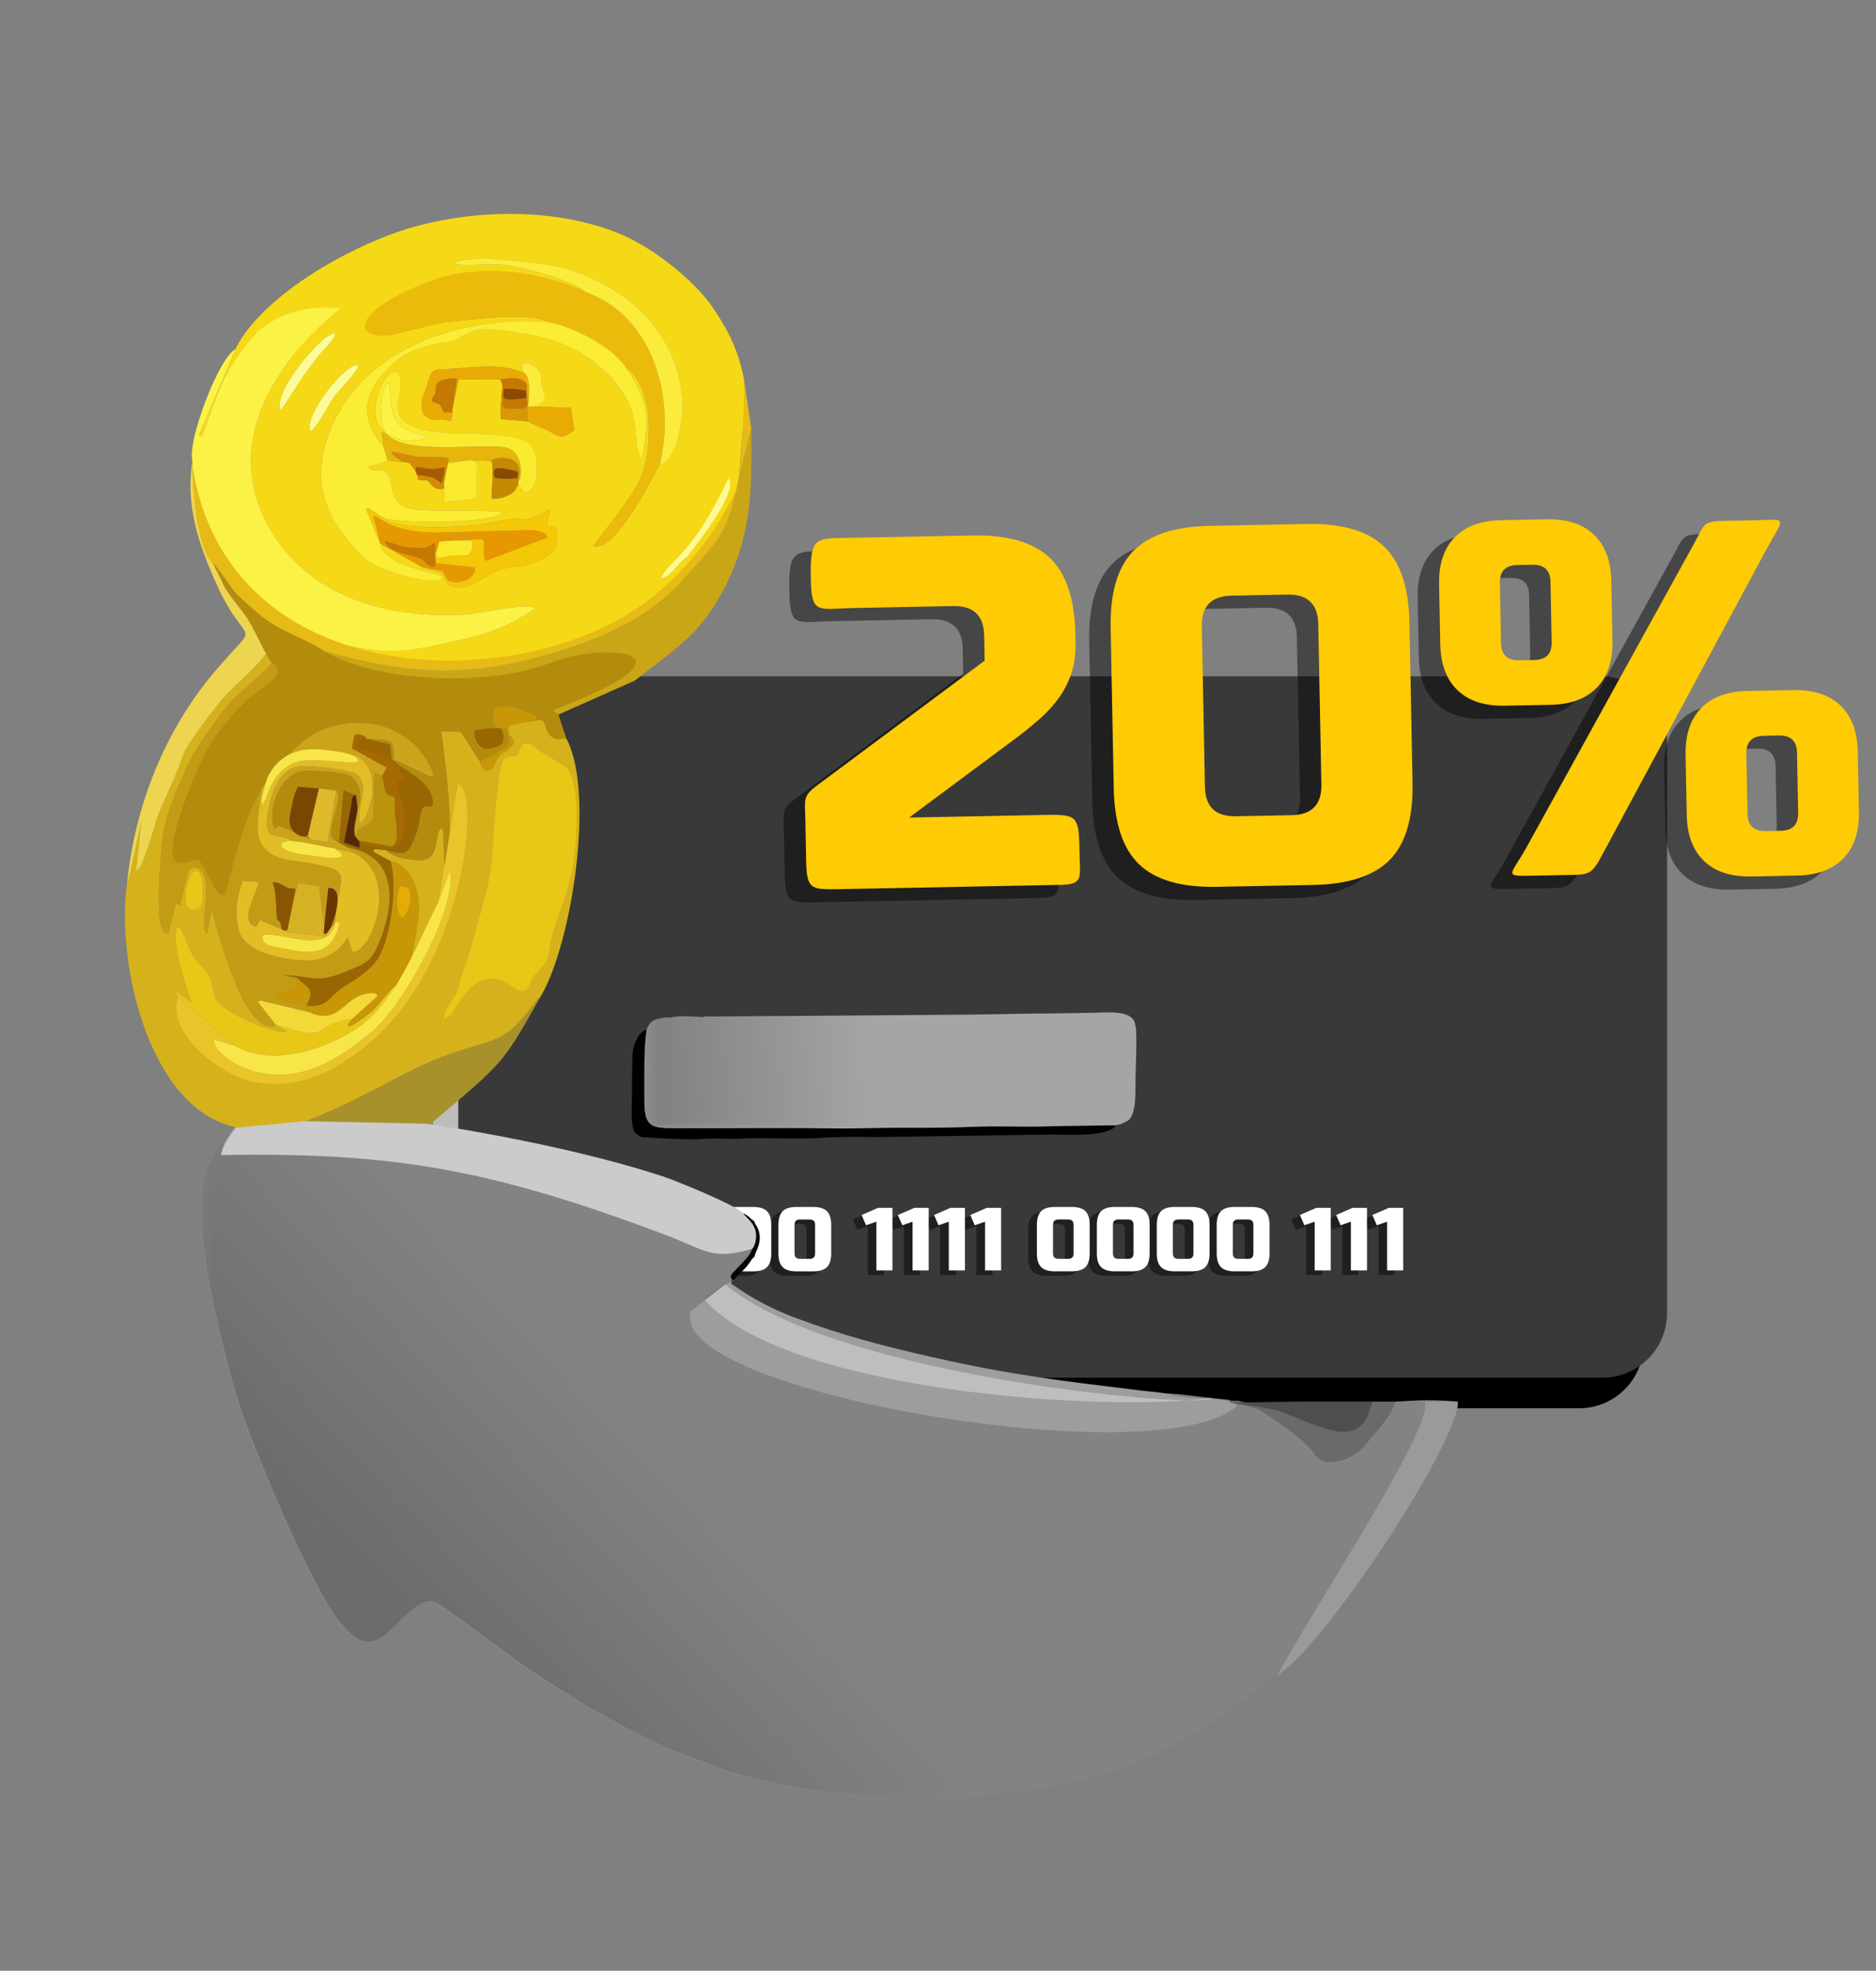 <?xml version="1.0" encoding="UTF-8"?>
<!DOCTYPE svg PUBLIC "-//W3C//DTD SVG 1.1//EN" "http://www.w3.org/Graphics/SVG/1.1/DTD/svg11.dtd">
<!-- Creator: CorelDRAW 2020 (64-Bit) -->
<svg xmlns="http://www.w3.org/2000/svg" xml:space="preserve" width="100%" height="100%" version="1.1" style="shape-rendering:geometricPrecision; text-rendering:geometricPrecision; image-rendering:optimizeQuality; fill-rule:evenodd; clip-rule:evenodd"
viewBox="0 0 161.111 169.272"
 xmlns:xlink="http://www.w3.org/1999/xlink"
 xmlns:xodm="http://www.corel.com/coreldraw/odm/2003">
 <rect x="0" y="0" width="161.111" height="169.272" fill="#808080" stroke="none"/>
 <defs>
  <style type="text/css">
   <![CDATA[
    .fil58 {fill:none}
    .fil1 {fill:black}
    .fil16 {fill:#060606}
    .fil3 {fill:#393939}
    .fil15 {fill:#4E4E4E}
    .fil53 {fill:#532907}
    .fil14 {fill:#6A6A6A}
    .fil54 {fill:#6B3500}
    .fil10 {fill:#6C6C6C}
    .fil46 {fill:#7A4701}
    .fil9 {fill:#838383}
    .fil57 {fill:#8A4A00}
    .fil51 {fill:#8A5501}
    .fil35 {fill:#9A6602}
    .fil12 {fill:#9A9A9A}
    .fil11 {fill:#9D9D9D}
    .fil6 {fill:#A5A5A5}
    .fil0 {fill:#A5A5A5}
    .fil45 {fill:#A66A02}
    .fil56 {fill:#A75A02}
    .fil30 {fill:#A8912B}
    .fil20 {fill:#B38C0D}
    .fil43 {fill:#B9940C}
    .fil2 {fill:#BCBCBC}
    .fil22 {fill:#C29C15}
    .fil52 {fill:#C57901}
    .fil50 {fill:#C68902}
    .fil32 {fill:#C79708}
    .fil27 {fill:#C9A616}
    .fil33 {fill:#CBA41B}
    .fil49 {fill:#D48C04}
    .fil19 {fill:#D5B21B}
    .fil44 {fill:#D5B224}
    .fil55 {fill:#D69904}
    .fil47 {fill:#DEBA2B}
    .fil26 {fill:#E2BD24}
    .fil38 {fill:#E59802}
    .fil42 {fill:#E6B60B}
    .fil28 {fill:#E6BB15}
    .fil40 {fill:#E8AB06}
    .fil31 {fill:#E9C529}
    .fil21 {fill:#E9C716}
    .fil23 {fill:#EBBB0C}
    .fil29 {fill:#EDD54F}
    .fil41 {fill:#F3D838}
    .fil37 {fill:#F4C707}
    .fil18 {fill:#F5D916}
    .fil36 {fill:#F8E649}
    .fil39 {fill:#FAEA2D}
    .fil24 {fill:#FBEC34}
    .fil34 {fill:#FBEC3C}
    .fil25 {fill:#FCF246}
    .fil48 {fill:#FFFA98}
    .fil7 {fill:#1F1F1F;fill-rule:nonzero}
    .fil5 {fill:#FFCB05;fill-rule:nonzero}
    .fil8 {fill:white;fill-rule:nonzero}
    .fil4 {fill:black;fill-rule:nonzero;fill-opacity:0.451}
    .fil13 {fill:#E1E1E1;fill-opacity:0.49}
    .fil17 {fill:#F2F2F2;fill-opacity:0.49}
   ]]>
  </style>
     <mask id="id0">
  <linearGradient id="id1" gradientUnits="userSpaceOnUse" x1="35.056" y1="138.619" x2="53.721" y2="121.019">
   <stop offset="0" style="stop-opacity:1; stop-color:white"/>
   <stop offset="1" style="stop-opacity:0; stop-color:white"/>
  </linearGradient>
      <rect style="fill:url(#id1)" x="17.299" y="96.676" width="108.04" height="57.755"/>
     </mask>
     <mask id="id2">
  <linearGradient id="id3" gradientUnits="userSpaceOnUse" x1="45.975" y1="95.095" x2="75.046" y2="93.136">
   <stop offset="0" style="stop-opacity:1; stop-color:white"/>
   <stop offset="1" style="stop-opacity:0; stop-color:white"/>
  </linearGradient>
      <rect style="fill:url(#id3)" x="55.33" y="86.944" width="42.271" height="9.995"/>
     </mask>
 </defs>
 <g id="Слой_x0020_1">
  <g id="_1804977134448">
   <g>
    <path class="fil0" d="M100.622 119.793c-0.272,-0.129 -2.235,-0.307 -2.649,-0.357 -6.545,-0.804 -11.089,-1.309 -17.96,-2.877 -4.322,-0.986 -7.549,-1.833 -11.528,-3.303 -1.959,-0.724 -3.68,-1.591 -5.374,-2.785 -0.283,-0.2 -0.36,-0.146 -0.273,-0.444 -0.538,0.123 -2.557,1.867 -3.021,2.239 -0.454,0.339 -0.574,0.241 -0.536,0.946 -1.271,5.243 45.527,13.394 47.261,8.199 -0.302,-0.943 -4.896,-1.107 -5.921,-1.619z"/>
    <rect class="fil1" x="37.349" y="60.716" width="103.811" height="60.247" rx="5.561" ry="5.561"/>
    <path class="fil2" d="M135.444 58.817l-92.688 0c-3.059,0 -5.561,2.503 -5.561,5.561l0 48.198 0.154 2.826c0.167,3.054 1.834,0.52 4.891,0.591l94.118 2.201c3.057,0.072 5.619,-2.503 5.561,-5.561l-0.913 -48.256c-0.058,-3.058 -2.503,-5.561 -5.561,-5.561z"/>
    <rect class="fil3" x="39.358" y="58.09" width="103.811" height="60.247" rx="5.561" ry="5.561"/>
    <path class="fil4" d="M90.523 56.429c0.018,0.919 -0.096,1.754 -0.343,2.506 -0.246,0.752 -0.596,1.448 -1.047,2.088 -0.452,0.641 -0.991,1.24 -1.619,1.798 -0.627,0.558 -1.313,1.117 -2.056,1.677l-9.221 6.856 11.465 -0.222c3.107,-0.06 3.106,0.005 3.173,3.456 0.037,1.943 0.325,2.507 -1.66,2.546l-19.086 0.37c-2.419,0.047 -2.693,-0.035 -2.741,-2.549l-0.069 -3.566c-0.03,-1.509 -0.241,-1.865 0.962,-2.76l14.439 -10.755 -0.042 -2.153c-0.033,-1.723 -0.92,-2.567 -2.66,-2.533l-8.416 0.163c-3.222,0.063 -3.751,0.635 -3.813,-2.532 -0.074,-3.804 0.398,-3.433 4.006,-3.503l9.846 -0.191c3.044,-0.059 5.269,0.58 6.672,1.917 1.404,1.337 2.135,3.513 2.193,6.527l0.017 0.861zm20.851 -1.697c-0.033,-1.722 -0.92,-2.567 -2.659,-2.533l-4.784 0.093c-1.739,0.033 -2.593,0.912 -2.559,2.634l0.267 13.78c0.033,1.723 0.92,2.567 2.66,2.533l4.784 -0.093c1.74,-0.034 2.593,-0.912 2.559,-2.634l-0.267 -13.781zm8.096 13.629c0.058,3.015 -0.588,5.217 -1.939,6.607 -1.351,1.391 -3.548,2.115 -6.593,2.174l-8.263 0.16c-3.044,0.059 -5.269,-0.58 -6.672,-1.917 -1.404,-1.337 -2.135,-3.513 -2.193,-6.527l-0.267 -13.78c-0.058,-3.015 0.588,-5.217 1.939,-6.607 1.351,-1.391 3.548,-2.115 6.593,-2.174l8.263 -0.16c3.044,-0.059 5.268,0.58 6.672,1.917 1.404,1.337 2.135,3.513 2.193,6.527l0.267 13.78zm9.8 5.522l14.339 -25.997c1.021,-1.851 0.737,-1.978 2.832,-2.019l1.982 -0.039c3.448,-0.067 3.035,-0.485 1.372,2.609l-13.778 25.637c-1.245,2.317 -1.144,2.172 -3.69,2.221l-2.524 0.049c-2.637,0.051 -1.9,0.017 -0.533,-2.463zm7.367 -17.702c0.033,1.722 -0.412,3.059 -1.337,4.011 -0.924,0.952 -2.256,1.444 -3.996,1.478l-3.914 0.076c-1.74,0.034 -3.09,-0.407 -4.05,-1.321 -0.961,-0.915 -1.457,-2.233 -1.491,-3.956l-0.1 -5.167c-0.033,-1.723 0.412,-3.059 1.336,-4.011 0.924,-0.951 2.256,-1.444 3.996,-1.478l3.914 -0.076c1.74,-0.033 3.09,0.407 4.05,1.322 0.961,0.915 1.457,2.233 1.491,3.956l0.1 5.168zm-5.319 -5.067c-0.02,-1.005 -0.537,-1.497 -1.552,-1.478l-1.305 0.025c-1.015,0.02 -1.513,0.532 -1.493,1.537l0.1 5.167c0.02,1.005 0.537,1.498 1.552,1.478l1.305 -0.025c1.015,-0.02 1.513,-0.532 1.493,-1.537l-0.1 -5.168zm26.487 19.734c0.033,1.722 -0.412,3.059 -1.336,4.011 -0.924,0.952 -2.256,1.444 -3.996,1.478l-3.914 0.076c-1.739,0.034 -3.09,-0.407 -4.05,-1.321 -0.96,-0.915 -1.457,-2.233 -1.491,-3.956l-0.1 -5.168c-0.033,-1.723 0.412,-3.059 1.336,-4.011 0.924,-0.951 2.256,-1.444 3.996,-1.478l3.914 -0.076c1.74,-0.033 3.09,0.407 4.05,1.322 0.96,0.915 1.457,2.233 1.491,3.956l0.1 5.168zm-5.319 -5.066c-0.02,-1.005 -0.537,-1.498 -1.552,-1.478l-1.305 0.025c-1.015,0.02 -1.512,0.532 -1.493,1.537l0.1 5.168c0.019,1.005 0.537,1.497 1.551,1.478l1.305 -0.026c1.015,-0.02 1.513,-0.531 1.493,-1.537l-0.1 -5.167z"/>
    <path class="fil5" d="M92.363 55.3c0.018,0.919 -0.096,1.754 -0.343,2.505 -0.246,0.752 -0.595,1.448 -1.047,2.088 -0.452,0.641 -0.991,1.24 -1.618,1.798 -0.628,0.558 -1.313,1.117 -2.056,1.677l-9.221 6.856 11.465 -0.222c3.107,-0.06 3.106,0.005 3.173,3.456 0.038,1.943 0.325,2.507 -1.659,2.546l-19.086 0.37c-2.419,0.047 -2.693,-0.035 -2.741,-2.549l-0.069 -3.566c-0.029,-1.509 -0.24,-1.865 0.962,-2.76l14.439 -10.755 -0.042 -2.153c-0.033,-1.723 -0.92,-2.567 -2.659,-2.533l-8.416 0.163c-3.222,0.063 -3.751,0.635 -3.813,-2.532 -0.074,-3.804 0.397,-3.433 4.006,-3.503l9.845 -0.191c3.044,-0.059 5.269,0.58 6.672,1.917 1.404,1.337 2.135,3.513 2.193,6.527l0.017 0.861zm20.851 -1.697c-0.033,-1.722 -0.92,-2.567 -2.66,-2.533l-4.784 0.093c-1.74,0.034 -2.593,0.912 -2.559,2.635l0.267 13.78c0.033,1.722 0.92,2.567 2.659,2.533l4.784 -0.093c1.739,-0.033 2.593,-0.912 2.559,-2.634l-0.267 -13.78zm8.096 13.628c0.058,3.015 -0.588,5.217 -1.939,6.607 -1.351,1.39 -3.548,2.115 -6.593,2.174l-8.263 0.16c-3.044,0.059 -5.268,-0.58 -6.672,-1.917 -1.404,-1.337 -2.135,-3.513 -2.193,-6.527l-0.267 -13.78c-0.059,-3.015 0.587,-5.217 1.938,-6.607 1.351,-1.391 3.548,-2.115 6.593,-2.174l8.263 -0.16c3.044,-0.059 5.269,0.58 6.672,1.917 1.404,1.337 2.135,3.513 2.193,6.527l0.267 13.78zm9.801 5.522l14.338 -25.997c1.021,-1.851 0.737,-1.978 2.832,-2.019l1.983 -0.039c3.448,-0.067 3.035,-0.485 1.372,2.609l-13.778 25.638c-1.245,2.317 -1.144,2.172 -3.69,2.221l-2.525 0.049c-2.636,0.051 -1.9,0.017 -0.533,-2.463zm7.366 -17.702c0.033,1.722 -0.412,3.059 -1.336,4.011 -0.924,0.951 -2.256,1.444 -3.996,1.478l-3.914 0.076c-1.739,0.033 -3.09,-0.407 -4.05,-1.322 -0.961,-0.915 -1.457,-2.233 -1.491,-3.956l-0.1 -5.168c-0.033,-1.722 0.412,-3.059 1.336,-4.011 0.924,-0.952 2.256,-1.444 3.996,-1.478l3.914 -0.076c1.74,-0.034 3.09,0.407 4.05,1.321 0.96,0.915 1.457,2.233 1.491,3.956l0.1 5.167zm-5.319 -5.066c-0.019,-1.005 -0.537,-1.498 -1.552,-1.478l-1.305 0.026c-1.015,0.02 -1.512,0.532 -1.493,1.537l0.1 5.168c0.019,1.005 0.537,1.497 1.551,1.478l1.305 -0.025c1.015,-0.02 1.513,-0.532 1.493,-1.537l-0.1 -5.167zm26.487 19.733c0.033,1.723 -0.412,3.059 -1.336,4.011 -0.924,0.951 -2.256,1.444 -3.996,1.478l-3.915 0.076c-1.739,0.033 -3.089,-0.407 -4.05,-1.322 -0.96,-0.915 -1.457,-2.233 -1.491,-3.956l-0.1 -5.168c-0.033,-1.722 0.412,-3.059 1.336,-4.011 0.924,-0.951 2.256,-1.444 3.996,-1.478l3.914 -0.076c1.739,-0.034 3.09,0.407 4.05,1.321 0.961,0.915 1.457,2.233 1.491,3.956l0.1 5.167zm-5.319 -5.066c-0.019,-1.005 -0.537,-1.498 -1.551,-1.478l-1.305 0.026c-1.015,0.02 -1.513,0.532 -1.493,1.537l0.1 5.168c0.02,1.005 0.537,1.497 1.552,1.478l1.305 -0.025c1.015,-0.02 1.512,-0.532 1.493,-1.537l-0.1 -5.167z"/>
    <path class="fil1" d="M95.856 96.654c-1.983,0.038 -4.084,0.035 -6.068,0.095 -2.023,0.06 -4.106,-0.053 -6.142,0.034 -1.903,0.081 -4.173,0.099 -6.082,0.083 -1.921,-0.015 -4.272,0.089 -6.084,0.057 -4.186,-0.076 -8.214,-0.002 -12.385,-0.027 -2.908,-0.017 -3.776,0.302 -3.752,-2.436 0.016,-1.829 -0.074,-4.409 0.201,-6.047l-0.302 0.166c-0.507,0.289 -0.889,1.276 -0.921,2.006 -0.048,1.096 -0.032,2.239 -0.041,3.34 -0.007,0.941 -0.096,2.206 0.039,2.714 0.087,0.326 0.029,0.467 0.306,0.714 0.369,0.329 0.447,0.332 0.897,0.349 1.551,0.059 3.402,0.241 4.949,0.115 1.011,-0.082 2.215,0.05 3.264,-0.026 1.494,-0.107 4.996,0.083 6.601,-0.048 1.99,-0.163 4.47,-0.048 6.545,-0.098l13.126 -0.19c1.759,-0.031 5.094,0.27 5.849,-0.8z"/>
    <path class="fil6" d="M57.645 87.414c-0.429,-0.047 -0.614,-0.002 -0.984,0.078 -0.676,0.093 -0.891,0.391 -1.118,0.921 -0.275,1.638 -0.185,4.218 -0.201,6.047 -0.024,2.738 0.844,2.419 3.752,2.436 4.17,0.024 8.199,-0.049 12.385,0.027 1.812,0.032 4.163,-0.073 6.084,-0.057 1.909,0.015 4.179,-0.002 6.082,-0.083 2.036,-0.087 4.119,0.026 6.142,-0.034 1.984,-0.059 4.085,-0.057 6.068,-0.095l0.449 -0.122 0.55 -0.27c0.778,-0.509 0.641,-2.623 0.663,-3.7 0.029,-1.375 0.127,-2.92 0.035,-4.276l-0.098 -0.457c-0.38,-1.094 -2.341,-0.858 -3.501,-0.837 -1.389,0.026 -2.791,0.044 -4.186,0.064l-0.635 -0.003 -5.588 0.093 -22.402 0.172c-0.248,0.006 -0.67,-0.052 -0.821,0.063 -0.443,-0.068 -2.42,-0.158 -2.675,0.035z"/>
    <path class="fil7" d="M53.817 105.588c0,-0.307 -0.154,-0.461 -0.461,-0.461l-0.845 0c-0.307,0 -0.461,0.154 -0.461,0.461l0 2.458c0,0.307 0.154,0.461 0.461,0.461l0.845 0c0.307,0 0.461,-0.154 0.461,-0.461l0 -2.458zm1.383 2.458c0,0.538 -0.122,0.928 -0.365,1.172 -0.243,0.243 -0.634,0.365 -1.172,0.365l-1.459 0c-0.538,0 -0.928,-0.122 -1.172,-0.365 -0.243,-0.243 -0.365,-0.634 -0.365,-1.172l0 -2.458c0,-0.538 0.122,-0.928 0.365,-1.172 0.243,-0.243 0.634,-0.365 1.172,-0.365l1.459 0c0.538,0 0.928,0.122 1.172,0.365 0.243,0.243 0.365,0.634 0.365,1.172l0 2.458zm3.764 -2.458c0,-0.307 -0.154,-0.461 -0.461,-0.461l-0.845 0c-0.307,0 -0.461,0.154 -0.461,0.461l0 2.458c0,0.307 0.154,0.461 0.461,0.461l0.845 0c0.307,0 0.461,-0.154 0.461,-0.461l0 -2.458zm1.383 2.458c0,0.538 -0.122,0.928 -0.365,1.172 -0.243,0.243 -0.633,0.365 -1.171,0.365l-1.459 0c-0.538,0 -0.928,-0.122 -1.172,-0.365 -0.243,-0.243 -0.365,-0.634 -0.365,-1.172l0 -2.458c0,-0.538 0.122,-0.928 0.365,-1.172 0.243,-0.243 0.634,-0.365 1.172,-0.365l1.459 0c0.538,0 0.928,0.122 1.171,0.365 0.243,0.243 0.365,0.634 0.365,1.172l0 2.458zm3.764 -2.458c0,-0.307 -0.154,-0.461 -0.461,-0.461l-0.845 0c-0.307,0 -0.461,0.154 -0.461,0.461l0 2.458c0,0.307 0.154,0.461 0.461,0.461l0.845 0c0.307,0 0.461,-0.154 0.461,-0.461l0 -2.458zm1.383 2.458c0,0.538 -0.122,0.928 -0.365,1.172 -0.243,0.243 -0.633,0.365 -1.171,0.365l-1.459 0c-0.538,0 -0.928,-0.122 -1.172,-0.365 -0.243,-0.243 -0.365,-0.634 -0.365,-1.172l0 -2.458c0,-0.538 0.122,-0.928 0.365,-1.172 0.243,-0.243 0.634,-0.365 1.172,-0.365l1.459 0c0.538,0 0.928,0.122 1.171,0.365 0.243,0.243 0.365,0.634 0.365,1.172l0 2.458zm3.764 -2.458c0,-0.307 -0.154,-0.461 -0.461,-0.461l-0.845 0c-0.307,0 -0.461,0.154 -0.461,0.461l0 2.458c0,0.307 0.154,0.461 0.461,0.461l0.845 0c0.307,0 0.461,-0.154 0.461,-0.461l0 -2.458zm1.383 2.458c0,0.538 -0.122,0.928 -0.365,1.172 -0.243,0.243 -0.634,0.365 -1.171,0.365l-1.46 0c-0.537,0 -0.928,-0.122 -1.171,-0.365 -0.243,-0.243 -0.365,-0.634 -0.365,-1.172l0 -2.458c0,-0.538 0.122,-0.928 0.365,-1.172 0.243,-0.243 0.634,-0.365 1.171,-0.365l1.46 0c0.537,0 0.928,0.122 1.171,0.365 0.243,0.243 0.365,0.634 0.365,1.172l0 2.458zm3.879 1.46l0 -4.187 -0.883 0.307 -0.384 -0.883 1.421 -0.614 1.229 0 0 5.377 -1.383 0zm3.111 0l0 -4.187 -0.883 0.307 -0.384 -0.883 1.421 -0.614 1.229 0 0 5.377 -1.383 0zm3.111 0l0 -4.187 -0.883 0.307 -0.384 -0.883 1.421 -0.614 1.229 0 0 5.377 -1.383 0zm3.111 0l0 -4.187 -0.883 0.307 -0.384 -0.883 1.421 -0.614 1.229 0 0 5.377 -1.383 0zm7.605 -3.918c0,-0.307 -0.154,-0.461 -0.461,-0.461l-0.845 0c-0.307,0 -0.461,0.154 -0.461,0.461l0 2.458c0,0.307 0.154,0.461 0.461,0.461l0.845 0c0.307,0 0.461,-0.154 0.461,-0.461l0 -2.458zm1.383 2.458c0,0.538 -0.122,0.928 -0.365,1.172 -0.243,0.243 -0.634,0.365 -1.172,0.365l-1.459 0c-0.538,0 -0.928,-0.122 -1.171,-0.365 -0.243,-0.243 -0.365,-0.634 -0.365,-1.172l0 -2.458c0,-0.538 0.122,-0.928 0.365,-1.172 0.243,-0.243 0.633,-0.365 1.171,-0.365l1.459 0c0.538,0 0.928,0.122 1.172,0.365 0.243,0.243 0.365,0.634 0.365,1.172l0 2.458zm3.764 -2.458c0,-0.307 -0.154,-0.461 -0.461,-0.461l-0.845 0c-0.307,0 -0.461,0.154 -0.461,0.461l0 2.458c0,0.307 0.154,0.461 0.461,0.461l0.845 0c0.307,0 0.461,-0.154 0.461,-0.461l0 -2.458zm1.383 2.458c0,0.538 -0.122,0.928 -0.365,1.172 -0.243,0.243 -0.634,0.365 -1.172,0.365l-1.459 0c-0.538,0 -0.928,-0.122 -1.172,-0.365 -0.243,-0.243 -0.365,-0.634 -0.365,-1.172l0 -2.458c0,-0.538 0.122,-0.928 0.365,-1.172 0.243,-0.243 0.634,-0.365 1.172,-0.365l1.459 0c0.538,0 0.928,0.122 1.172,0.365 0.243,0.243 0.365,0.634 0.365,1.172l0 2.458zm3.764 -2.458c0,-0.307 -0.154,-0.461 -0.461,-0.461l-0.845 0c-0.307,0 -0.461,0.154 -0.461,0.461l0 2.458c0,0.307 0.154,0.461 0.461,0.461l0.845 0c0.307,0 0.461,-0.154 0.461,-0.461l0 -2.458zm1.383 2.458c0,0.538 -0.121,0.928 -0.365,1.172 -0.243,0.243 -0.634,0.365 -1.172,0.365l-1.459 0c-0.538,0 -0.928,-0.122 -1.172,-0.365 -0.243,-0.243 -0.365,-0.634 -0.365,-1.172l0 -2.458c0,-0.538 0.122,-0.928 0.365,-1.172 0.243,-0.243 0.634,-0.365 1.172,-0.365l1.459 0c0.538,0 0.928,0.122 1.172,0.365 0.243,0.243 0.365,0.634 0.365,1.172l0 2.458zm3.764 -2.458c0,-0.307 -0.154,-0.461 -0.461,-0.461l-0.845 0c-0.307,0 -0.461,0.154 -0.461,0.461l0 2.458c0,0.307 0.154,0.461 0.461,0.461l0.845 0c0.307,0 0.461,-0.154 0.461,-0.461l0 -2.458zm1.383 2.458c0,0.538 -0.122,0.928 -0.365,1.172 -0.243,0.243 -0.633,0.365 -1.171,0.365l-1.459 0c-0.538,0 -0.928,-0.122 -1.172,-0.365 -0.243,-0.243 -0.365,-0.634 -0.365,-1.172l0 -2.458c0,-0.538 0.122,-0.928 0.365,-1.172 0.243,-0.243 0.634,-0.365 1.172,-0.365l1.459 0c0.538,0 0.928,0.122 1.171,0.365 0.243,0.243 0.365,0.634 0.365,1.172l0 2.458zm3.88 1.46l0 -4.187 -0.883 0.307 -0.384 -0.883 1.421 -0.614 1.229 0 0 5.377 -1.383 0zm3.111 0l0 -4.187 -0.883 0.307 -0.384 -0.883 1.421 -0.614 1.229 0 0 5.377 -1.383 0zm3.111 0l0 -4.187 -0.883 0.307 -0.384 -0.883 1.421 -0.614 1.229 0 0 5.377 -1.383 0z"/>
    <path class="fil8" d="M54.559 105.207c0,-0.307 -0.154,-0.461 -0.461,-0.461l-0.845 0c-0.307,0 -0.461,0.154 -0.461,0.461l0 2.458c0,0.307 0.154,0.461 0.461,0.461l0.845 0c0.307,0 0.461,-0.154 0.461,-0.461l0 -2.458zm1.383 2.458c0,0.538 -0.122,0.928 -0.365,1.171 -0.243,0.243 -0.633,0.365 -1.171,0.365l-1.459 0c-0.538,0 -0.928,-0.122 -1.172,-0.365 -0.243,-0.243 -0.365,-0.633 -0.365,-1.171l0 -2.458c0,-0.538 0.122,-0.928 0.365,-1.171 0.243,-0.243 0.634,-0.365 1.172,-0.365l1.459 0c0.538,0 0.928,0.122 1.171,0.365 0.243,0.243 0.365,0.633 0.365,1.171l0 2.458zm3.764 -2.458c0,-0.307 -0.154,-0.461 -0.461,-0.461l-0.845 0c-0.307,0 -0.461,0.154 -0.461,0.461l0 2.458c0,0.307 0.154,0.461 0.461,0.461l0.845 0c0.307,0 0.461,-0.154 0.461,-0.461l0 -2.458zm1.383 2.458c0,0.538 -0.122,0.928 -0.365,1.171 -0.243,0.243 -0.633,0.365 -1.171,0.365l-1.459 0c-0.538,0 -0.928,-0.122 -1.172,-0.365 -0.243,-0.243 -0.365,-0.633 -0.365,-1.171l0 -2.458c0,-0.538 0.122,-0.928 0.365,-1.171 0.243,-0.243 0.634,-0.365 1.172,-0.365l1.459 0c0.538,0 0.928,0.122 1.171,0.365 0.243,0.243 0.365,0.633 0.365,1.171l0 2.458zm3.764 -2.458c0,-0.307 -0.154,-0.461 -0.461,-0.461l-0.845 0c-0.307,0 -0.461,0.154 -0.461,0.461l0 2.458c0,0.307 0.154,0.461 0.461,0.461l0.845 0c0.307,0 0.461,-0.154 0.461,-0.461l0 -2.458zm1.383 2.458c0,0.538 -0.122,0.928 -0.365,1.171 -0.243,0.243 -0.634,0.365 -1.171,0.365l-1.46 0c-0.537,0 -0.928,-0.122 -1.171,-0.365 -0.243,-0.243 -0.365,-0.633 -0.365,-1.171l0 -2.458c0,-0.538 0.122,-0.928 0.365,-1.171 0.243,-0.243 0.634,-0.365 1.171,-0.365l1.46 0c0.537,0 0.928,0.122 1.171,0.365 0.243,0.243 0.365,0.633 0.365,1.171l0 2.458zm3.764 -2.458c0,-0.307 -0.154,-0.461 -0.461,-0.461l-0.845 0c-0.307,0 -0.461,0.154 -0.461,0.461l0 2.458c0,0.307 0.154,0.461 0.461,0.461l0.845 0c0.307,0 0.461,-0.154 0.461,-0.461l0 -2.458zm1.383 2.458c0,0.538 -0.122,0.928 -0.365,1.171 -0.243,0.243 -0.634,0.365 -1.172,0.365l-1.459 0c-0.538,0 -0.928,-0.122 -1.171,-0.365 -0.243,-0.243 -0.365,-0.633 -0.365,-1.171l0 -2.458c0,-0.538 0.122,-0.928 0.365,-1.171 0.243,-0.243 0.633,-0.365 1.171,-0.365l1.459 0c0.538,0 0.928,0.122 1.172,0.365 0.243,0.243 0.365,0.633 0.365,1.171l0 2.458zm3.879 1.459l0 -4.187 -0.883 0.307 -0.384 -0.883 1.421 -0.615 1.229 0 0 5.377 -1.383 0zm3.111 0l0 -4.187 -0.883 0.307 -0.384 -0.883 1.421 -0.615 1.229 0 0 5.377 -1.383 0zm3.111 0l0 -4.187 -0.883 0.307 -0.384 -0.883 1.421 -0.615 1.229 0 0 5.377 -1.383 0zm3.111 0l0 -4.187 -0.883 0.307 -0.384 -0.883 1.421 -0.615 1.229 0 0 5.377 -1.383 0zm7.605 -3.918c0,-0.307 -0.154,-0.461 -0.461,-0.461l-0.845 0c-0.307,0 -0.461,0.154 -0.461,0.461l0 2.458c0,0.307 0.154,0.461 0.461,0.461l0.845 0c0.307,0 0.461,-0.154 0.461,-0.461l0 -2.458zm1.383 2.458c0,0.538 -0.122,0.928 -0.365,1.171 -0.243,0.243 -0.634,0.365 -1.172,0.365l-1.459 0c-0.538,0 -0.928,-0.122 -1.172,-0.365 -0.243,-0.243 -0.365,-0.633 -0.365,-1.171l0 -2.458c0,-0.538 0.122,-0.928 0.365,-1.171 0.243,-0.243 0.634,-0.365 1.172,-0.365l1.459 0c0.538,0 0.928,0.122 1.172,0.365 0.243,0.243 0.365,0.633 0.365,1.171l0 2.458zm3.764 -2.458c0,-0.307 -0.154,-0.461 -0.461,-0.461l-0.845 0c-0.307,0 -0.461,0.154 -0.461,0.461l0 2.458c0,0.307 0.154,0.461 0.461,0.461l0.845 0c0.307,0 0.461,-0.154 0.461,-0.461l0 -2.458zm1.383 2.458c0,0.538 -0.121,0.928 -0.365,1.171 -0.243,0.243 -0.634,0.365 -1.172,0.365l-1.459 0c-0.538,0 -0.928,-0.122 -1.172,-0.365 -0.243,-0.243 -0.365,-0.633 -0.365,-1.171l0 -2.458c0,-0.538 0.122,-0.928 0.365,-1.171 0.243,-0.243 0.634,-0.365 1.172,-0.365l1.459 0c0.538,0 0.928,0.122 1.172,0.365 0.243,0.243 0.365,0.633 0.365,1.171l0 2.458zm3.764 -2.458c0,-0.307 -0.154,-0.461 -0.461,-0.461l-0.845 0c-0.307,0 -0.461,0.154 -0.461,0.461l0 2.458c0,0.307 0.154,0.461 0.461,0.461l0.845 0c0.307,0 0.461,-0.154 0.461,-0.461l0 -2.458zm1.383 2.458c0,0.538 -0.122,0.928 -0.365,1.171 -0.243,0.243 -0.633,0.365 -1.171,0.365l-1.459 0c-0.538,0 -0.928,-0.122 -1.172,-0.365 -0.243,-0.243 -0.365,-0.633 -0.365,-1.171l0 -2.458c0,-0.538 0.122,-0.928 0.365,-1.171 0.243,-0.243 0.634,-0.365 1.172,-0.365l1.459 0c0.538,0 0.928,0.122 1.171,0.365 0.243,0.243 0.365,0.633 0.365,1.171l0 2.458zm3.764 -2.458c0,-0.307 -0.154,-0.461 -0.461,-0.461l-0.845 0c-0.307,0 -0.461,0.154 -0.461,0.461l0 2.458c0,0.307 0.154,0.461 0.461,0.461l0.845 0c0.307,0 0.461,-0.154 0.461,-0.461l0 -2.458zm1.383 2.458c0,0.538 -0.122,0.928 -0.365,1.171 -0.243,0.243 -0.633,0.365 -1.171,0.365l-1.459 0c-0.538,0 -0.928,-0.122 -1.172,-0.365 -0.243,-0.243 -0.365,-0.633 -0.365,-1.171l0 -2.458c0,-0.538 0.122,-0.928 0.365,-1.171 0.243,-0.243 0.634,-0.365 1.172,-0.365l1.459 0c0.538,0 0.928,0.122 1.171,0.365 0.243,0.243 0.365,0.633 0.365,1.171l0 2.458zm3.879 1.459l0 -4.187 -0.883 0.307 -0.384 -0.883 1.421 -0.615 1.229 0 0 5.377 -1.383 0zm3.111 0l0 -4.187 -0.883 0.307 -0.384 -0.883 1.421 -0.615 1.229 0 0 5.377 -1.383 0zm3.111 0l0 -4.187 -0.883 0.307 -0.384 -0.883 1.421 -0.615 1.229 0 0 5.377 -1.383 0z"/>
    <path class="fil9" d="M20.1 97.081c-0.296,0.078 -0.883,0.771 -1.151,1.111 -0.297,0.376 -0.661,0.948 -0.898,1.4 -0.61,1.163 -0.894,2.293 -0.871,3.897 -0.003,2.578 0.317,4.779 0.754,7.152 0.222,1.206 0.456,2.118 0.698,3.284 0.238,1.149 0.519,2.094 0.789,3.204 0.263,1.081 0.547,2.106 0.878,3.138 1.523,4.743 6.391,16.233 8.726,19.067 1.86,2.259 2.823,2.34 4.853,0.31 0.657,-0.657 2.281,-2.525 3.508,-1.9 1.413,0.865 5.824,4.213 7.406,5.333 1.893,1.341 2.994,1.958 4.865,3.145 1.428,0.906 6.134,3.464 7.885,4.127 0.989,0.374 1.925,0.736 2.892,1.114 2.83,1.107 3.236,1.094 6.156,1.78 3.285,0.771 3.682,0.674 6.946,1.052 2.584,0.299 5.18,0.196 7.824,0.194 1.119,-0.001 5.808,-0.551 7.271,-0.705 2.073,-0.381 4.882,-0.914 6.744,-1.593 14.037,-4.424 25.605,-19.515 29.823,-31.806 -2.903,-0.258 -4.533,0 -5.335,0 -5.082,5.5 -3.917,4.105 -11.298,0.823 -0.392,-0.387 -2.146,-0.618 -2.579,-0.75 -0.385,-0.117 -0.187,-0.063 -0.369,-0.21l-2.429 -0.265c-0.437,-0.06 -0.754,-0.077 -1.197,-0.137 -0.452,-0.062 -1.32,-0.152 -1.805,-0.152 18.955,5.472 -42.641,-0.604 -40.786,-6.545 -0.041,-0.748 2.876,-3.031 3.557,-3.186 0.113,0.078 0.074,0.076 0.074,-0.064 -0.311,-0.306 -0.098,-0.528 0.109,-0.74 0.199,-0.204 0.417,-0.419 0.585,-0.602 0.327,-0.354 0.806,-0.796 0.994,-1.361 -6.167,1.748 -30.609,-14.735 -42.92,-9.331 -5.254,2.558 -1.611,0.242 -1.281,-0.954 -0.242,0.141 0.038,0.129 -0.418,0.168z"/>
    <path class="fil10" style="mask:url(#id0)" d="M20.231 96.993c-0.296,0.078 -0.883,0.771 -1.151,1.111 -0.296,0.376 -0.661,0.948 -0.898,1.401 -0.61,1.162 -0.894,2.293 -0.872,3.897 -0.002,2.578 0.317,4.78 0.754,7.152 0.222,1.206 0.457,2.118 0.698,3.284 0.238,1.149 0.519,2.094 0.789,3.205 0.263,1.081 0.547,2.106 0.878,3.138 1.522,4.742 6.391,16.233 8.725,19.067 1.861,2.259 2.823,2.339 4.854,0.31 0.657,-0.657 2.28,-2.525 3.508,-1.9 1.413,0.865 5.824,4.213 7.406,5.333 1.893,1.341 2.993,1.958 4.865,3.145 1.428,0.906 6.134,3.464 7.885,4.127 0.988,0.374 1.925,0.736 2.891,1.114 2.83,1.107 3.236,1.094 6.157,1.78 3.285,0.771 3.682,0.674 6.946,1.052 2.584,0.299 5.18,0.196 7.824,0.194 1.119,-0.001 5.808,-0.552 7.271,-0.705 2.073,-0.382 4.882,-0.915 6.745,-1.593 14.037,-4.424 25.604,-19.515 29.823,-31.806 -2.903,-0.258 -4.533,0 -5.335,0 -5.082,5.5 -3.917,4.105 -11.297,0.824 -0.393,-0.387 -2.146,-0.619 -2.579,-0.75 -0.385,-0.118 -0.187,-0.063 -0.369,-0.211l-2.429 -0.265c-0.437,-0.06 -0.754,-0.077 -1.197,-0.137 -0.452,-0.062 -1.32,-0.152 -1.805,-0.152 18.955,5.472 -42.642,-0.604 -40.786,-6.546 -0.042,-0.748 2.876,-3.03 3.557,-3.185 0.113,0.077 0.074,0.075 0.074,-0.064 -0.311,-0.306 -0.098,-0.528 0.109,-0.739 0.199,-0.205 0.416,-0.419 0.585,-0.602 0.327,-0.354 0.806,-0.796 0.995,-1.362 -6.167,1.748 -30.609,-14.735 -42.92,-9.331 -5.391,3.115 0.503,-0.915 -1.7,-0.786z"/>
    <path class="fil11" d="M100.622 119.793c-0.272,-0.129 -2.235,-0.307 -2.649,-0.357 -6.545,-0.804 -11.089,-1.309 -17.96,-2.877 -4.322,-0.986 -7.549,-1.833 -11.528,-3.303 -1.959,-0.724 -3.68,-1.591 -5.374,-2.785 -0.283,-0.2 -0.36,-0.146 -0.273,-0.444 -0.538,0.123 -2.557,1.867 -3.021,2.239 -0.454,0.339 -0.574,0.241 -0.536,0.946 -0.054,6.608 40.209,13.425 46.927,7.581 -0.303,-0.943 -4.562,-0.489 -5.587,-1.001z"/>
    <path class="fil6" d="M20.461 96.581c-0.69,0.637 -1.395,1.698 -1.483,2.624 15.032,-0.27 23.469,1.297 38.665,7.044 0.148,0.055 -0.061,-0.013 0.156,0.064 3.143,1.323 3.666,1.838 6.805,0.948 0.325,-0.319 0.41,-1.258 0.216,-1.752 -0.238,-0.605 -0.699,-0.904 -1.025,-1.289 -0.404,-0.63 -5.787,-2.813 -6.728,-3.125 -6.484,-2.146 -14.924,-3.78 -21.63,-4.768 -1.014,-0.15 -1.916,-0.238 -2.955,-0.381l-4.566 -0.328c-2.451,0.003 -5.515,-0.037 -7.454,0.964z"/>
    <path class="fil12" d="M109.653 143.954c4.482,-2.929 15.847,-20.617 15.544,-23.567l-2.856 0c0.866,2.041 -8.726,16.434 -12.688,23.567z"/>
    <path class="fil13" d="M104.02 120.076c0.251,1.005 -31.841,-1.55 -41.749,-9.761l-1.738 1.347c7.012,7.862 34.145,9.67 43.487,8.414z"/>
    <path class="fil14" d="M119.862 120.387l-1.981 0 -0.112 0.204c-0.007,0.013 -0.019,0.031 -0.024,0.044l-0.105 0.353c-0.006,0.012 -0.019,0.031 -0.026,0.043 -0.353,0.624 -0.431,1.355 -1.722,1.263 -0.014,-0.001 -0.036,-0.002 -0.05,-0.004 -0.014,-0.001 -0.037,-0.004 -0.05,-0.005 -0.014,-0.002 -0.036,-0.005 -0.05,-0.007l-1.18 -0.085c-0.018,-0.004 -0.064,-0.021 -0.081,-0.025 -0.085,-0.022 -0.013,-0.007 -0.125,-0.028 -0.065,-0.012 -0.166,-0.019 -0.318,-0.068 -0.869,-0.28 -0.49,-0.107 -0.957,-0.234l-1.124 -0.371c-0.4,-0.213 -0.117,-0.019 -0.639,-0.237 -0.283,-0.119 -0.288,-0.074 -0.491,-0.105 -0.331,-0.05 -0.223,-0.15 -0.604,-0.175 -0.583,-0.038 -3.494,-0.483 -3.827,-0.639l-0.895 0c0.182,0.147 -0.015,0.093 0.369,0.211 0.432,0.131 2.186,0.363 2.579,0.75 0.011,0.011 0.025,0.028 0.035,0.039 0.002,0.002 3.349,2.107 4.351,3.504 0.938,1.567 3.503,0.417 4.258,-0.52 0.686,-0.855 1.39,-1.542 2.119,-2.631 0.421,-0.561 0.311,-0.687 0.65,-1.277z"/>
    <path class="fil15" d="M117.881 120.387c-1.935,0 -3.87,0 -5.805,0 -1.973,0 -4.111,0.073 -6.091,0.073 0.276,0.129 2.82,0.415 3.807,0.728 3.007,0.956 7.097,3.795 7.952,-0.553 0.006,-0.012 0.018,-0.031 0.024,-0.044l0.112 -0.204z"/>
    <path class="fil16" d="M64.603 107.261c-0.189,0.566 -0.668,1.008 -0.994,1.361 -0.169,0.183 -0.386,0.397 -0.585,0.602 -0.206,0.212 -0.42,0.434 -0.109,0.74 0.126,-0.04 -0.01,0.044 0.167,-0.092l1.021 -1.054c0.707,-0.914 1.574,-2.223 0.915,-3.438 -0.224,-0.413 -0.757,-1.044 -1.222,-1.161 0.326,0.384 0.787,0.683 1.025,1.289 0.194,0.494 0.109,1.433 -0.216,1.752z"/>
    <path class="fil10" style="mask:url(#id2)" d="M57.645 87.414c-0.429,-0.047 -0.614,-0.002 -0.983,0.078 -0.676,0.093 -0.892,0.391 -1.119,0.921 -0.275,1.637 -0.185,4.218 -0.201,6.047 -0.023,2.738 0.845,2.42 3.752,2.437 4.171,0.024 8.199,-0.049 12.385,0.026 1.812,0.033 4.163,-0.072 6.084,-0.057 1.909,0.015 4.179,-0.002 6.082,-0.084 2.036,-0.087 4.119,0.027 6.142,-0.034 1.984,-0.059 4.085,-0.057 6.068,-0.094l0.449 -0.122 0.55 -0.27c0.777,-0.509 0.641,-2.623 0.663,-3.7 0.029,-1.375 0.127,-2.92 0.035,-4.276l-0.098 -0.457c-0.38,-1.094 -2.341,-0.858 -3.501,-0.837 -1.389,0.025 -2.79,0.044 -4.186,0.064l-0.635 -0.003 -5.588 0.093 -22.403 0.172c-0.248,0.005 -0.67,-0.052 -0.821,0.063 -0.443,-0.068 -2.42,-0.157 -2.675,0.035z"/>
    <path class="fil17" d="M19.985 97.265c-0.459,0.634 -0.942,1.389 -0.952,1.95 15.032,-0.27 23.414,1.287 38.609,7.033 0.148,0.055 -0.061,-0.013 0.156,0.064 3.143,1.323 3.666,1.838 6.805,0.948 0.325,-0.319 0.41,-1.258 0.216,-1.752 -0.238,-0.605 -0.699,-0.904 -1.025,-1.289 -0.404,-0.63 -5.787,-2.813 -6.728,-3.125 -6.484,-2.146 -14.924,-3.78 -21.63,-4.768 -1.014,-0.15 -1.916,-0.238 -2.955,-0.381l-4.566 -0.328c-2.257,0.003 -5.035,-0.031 -6.974,0.746 -0.617,0.247 -0.57,0.37 -0.956,0.902z"/>
    <path class="fil18" d="M45.365 34.912l3.692 0.107 -0.029 0.181 0.3 1.73c-0.867,0.669 -1.141,0.742 -2,0.202 -0.624,-0.393 -1.647,-0.679 -2.016,-0.943l-2.289 -0.186 -0.038 -1.185c0.061,-0.478 -0.062,-0.111 0.132,-0.426 -0.164,-0.683 0.278,-1.145 -0.17,-1.794l-3.462 -0.004 -0.098 0.059 -0.537 2.477 0.013 0.27c-0.07,1.879 -0.886,-0.238 -1.602,-0.304 -0.024,0.261 0.1,0.412 -0.087,0.58l-0.542 -0.657 -0.249 0.573c-0.48,-1.163 0.135,-1.811 0.338,-2.636 0.365,-1.473 0.628,-1.176 2.092,-1.275 2.151,-0.145 4.115,-0.481 6.158,0.316 -0.166,-0.381 -0.206,-0.377 -0.089,-0.776 0.605,-0.162 1.377,0.348 1.533,0.919 0.111,0.407 -0.017,0.619 0.142,1.094 0.138,0.411 0.275,0.584 0.244,1.048 -0.465,0.607 -0.699,0.63 -1.437,0.628zm-18.715 2.088c-0.577,-1.343 3.092,-5.904 4.125,-5.646 0.074,0.436 -1.726,2.24 -2.083,2.729 -0.396,0.541 -1.604,2.918 -2.042,2.917zm-2.526 -1.774c-0.914,-1.253 3.591,-6.742 4.631,-6.585 0.101,0.378 -0.838,1.25 -1.114,1.581 -0.421,0.505 -0.833,1.056 -1.231,1.581 -0.832,1.097 -1.492,2.346 -2.286,3.423zm32.553 4.58c-0.054,0.034 -3.68,7.713 -5.727,7.109 0.048,-0.315 3.741,-4.39 4.336,-6.598 0.702,-2.606 0.857,-6.971 -1.579,-8.822 2.076,3.107 2.083,4.356 1.425,7.983 -1.202,-1.707 0.641,-4.184 -3.562,-7.92 -2.523,-2.243 -5.359,-2.789 -8.615,-3.176 -3.35,-0.398 -2.647,0.788 -4.898,1.069 -1.588,0.198 -3.144,0.75 -4.352,1.833 -2.41,2.161 -3.015,4.575 -0.756,7.106l-0.177 -1.257 0.426 0.144 -0.221 -0.313c-1.733,-0.991 -0.098,-5.454 1.148,-4.994 1.506,1.707 -3.365,5.251 6.106,5.272 1.228,0.003 4.159,0.077 5.132,0.78 1.109,0.802 1.006,4.298 -0.304,4.309l-0.541 -0.713c-0.31,0.468 -0.209,0.579 -0.815,0.892 -0.485,0.25 -0.912,0.349 -1.467,0.315 -0.039,-0.562 0.191,-2.932 -0.042,-3.216l-1.793 -0.088c0.833,0.137 0.546,0.436 0.535,1.45 -0.005,0.477 0.114,1.534 -0.125,1.9l-2.723 0.263 0.065 -1.204c-0.683,0.3 -1.065,-0.232 -1.439,-0.67l-0.784 -0.011 -0.107 -0.452 -0.157 -0.396c-0.386,-0.364 -0.325,-0.748 -1.069,-0.711l-1.304 -0.127 -1.62 0.527c0.12,0.774 1.644,-0.561 1.927,1.559 0.174,1.304 0.576,1.822 1.922,2.091 1.158,0.232 7.281,0.031 7.557,0.268 0.089,0.857 -8.645,1.105 -10.243,0.429 1.229,1.149 6.071,0.809 7.765,0.695 0.997,-0.067 3.093,-0.574 3.668,-0.573 0.85,0.002 0.68,0.223 1.661,-0.151 0.251,-0.096 1.219,-0.653 1.332,-0.639l-0.289 1.297 0.792 0.308c0.74,2.624 -2.192,3.189 -3.996,3.381 -2.191,0.235 -3.099,2.346 -5.302,1.474l-0.524 -0.974 -1.668 -0.54 -3.622 -2.031c0.303,2.075 5.117,2.455 5.324,2.894 -0.159,0.939 -4.265,-0.384 -4.924,-0.645 -1.993,-0.791 -2.341,-1.497 -3.605,-3.08 -2.468,-3.09 -2.343,-6.704 -0.563,-10.087 3.367,-6.399 11.478,-8.656 18.202,-8.103 -1.665,-0.879 -6.329,-0.213 -8.29,-0.065 -0.844,0.063 -3.122,0.656 -4.778,1.077 -0.059,0.015 -0.119,0.031 -0.177,0.045 -0.893,0.227 -1.091,-0.589 -1.202,-0.602l-0.353 -0.067 -0.815 -0.228c-0.001,-0.654 2.293,-1.661 2.904,-2.12 1.33,-0.998 3.581,-1.57 5.203,-1.831 3.922,-0.63 7.058,-0.426 10.665,1.194 -0.728,-0.828 -5.676,-2.365 -7.824,-2.377 -0.487,-0.003 -3.243,0.165 -3.414,-0.058 0.8,-0.914 7.828,-0.057 9.285,0.347 5.096,1.41 9.452,5.099 10.206,10.505 0.255,1.827 0.038,2.864 -0.392,4.584 -0.07,0.278 -0.889,2.119 -1.432,1.738zm-36.468 -9.814l-3.131 7.384 0.248 0.119c0.019,0.029 1.463,-4.141 1.922,-4.953 1.335,-2.356 4.043,-4.898 6.939,-5.201 0.445,0.098 1.863,-0.977 3.042,-0.841l-0.005 0.032c0.012,0.063 -12.81,9.317 -5.343,19.993 3.552,5.078 10.035,6.587 15.868,6.268 1.859,-0.102 4.789,-0.984 6.274,-0.587 -2.975,2.046 -4.885,2.397 -8.347,3.175 -4.606,1.035 -6.15,0.189 -10.338,-0.72 4.183,2.713 12.755,3.278 20.005,1.122 12.688,-3.772 11.445,-5.672 14.297,-10.132 0.648,-1.014 1.445,-2.195 1.628,-3.68l0.192 -0.952 0.295 -3.93c0.637,-1.005 0.284,-1.008 0.144,-4.493 -0.495,-2.452 -1.214,-3.967 -2.589,-6.041 -1.674,-2.527 -5.423,-5.43 -8.28,-6.554 -5.355,-2.107 -11.837,-2.012 -17.159,-0.605 -5.096,1.347 -13.229,5.733 -15.664,10.594z"/>
    <path class="fil19" d="M16.615 74.872c0.718,-0.364 0.785,0.891 0.811,1.402 0.028,0.54 0.094,1.674 -0.572,1.853 -1.601,0.43 -0.742,-3 -0.239,-3.255zm-5.713 1.144c-0.921,6.512 1.807,19.331 9.483,20.838l5.805 -0.553 3.113 -1.156 -0.339 0.629c1.804,0.788 7.565,-4.467 8.819,-4.944 5.022,-1.912 5.556,0.421 8.494,-4.996 2.717,-4.135 4.906,-17.652 2.367,-22.378 -0.435,-0.108 -0.665,-0.266 -1.255,-0.907 -0.402,-0.437 -0.403,-0.835 -0.901,-1.112l-0.464 0.45c-0.495,0.096 -2.023,0.239 -2.35,0.46 -0.196,0.767 0.216,0.718 0.281,1.401 -0.15,0.116 0.125,-0.004 -0.097,0.213 -0.199,0.195 -0.076,0.098 -0.326,0.306 -0.274,0.229 -0.386,0.142 -0.728,0.513 -0.471,0.512 0.032,0.834 -0.917,0.968 -0.305,-0.195 -0.647,0.056 -0.634,-0.313l-1.666 -2.586 -1.668 -0.002c-0.027,0.059 1.474,9.385 0.251,11.502l-0.155 -3.191c-0.776,0.037 -0.104,2.4 -1.573,2.688 -0.77,0.151 -2.821,-0.181 -3.297,-0.831l-1.026 -0.089 -0.051 0.244 1.459 0.781c2.176,0.451 2.681,3.374 2.367,5.264 -0.05,0.302 -0.51,2.879 -0.525,2.923 -0.248,0.75 -0.998,1.913 -1.161,2.656l3.685 -7.166 1.608 -9.187c0.928,0.306 -0.08,13.166 -7.201,20.307 -2.967,2.75 -6.714,4.783 -10.902,3.69 -2.72,-0.71 -7.17,-3.84 -6.096,-6.863l-0.3 -0.545 1.448 1.098c0.018,-0.089 -2.053,-5.544 -1.158,-6.549 0.505,0.187 0.854,2.252 1.698,3.081 1.196,1.175 1.118,1.443 1.461,2.976 0.264,1.18 5.251,3.32 6.196,2.961l-0.895 -0.548c-2.963,1.363 -5.479,-9.879 -5.584,-9.923l-0.376 2.073c-0.898,-0.35 1.018,-5.99 -1.201,-5.772l-0.457 0.148 -0.189 0.402 -0.476 2.793 -0.38 -0.163 -0.63 2.585 -0.299 -0.073c-0.912,-0.607 -0.371,-6.349 -0.265,-7.522 0.201,-2.23 1.094,-4.339 1.989,-6.358 0.913,-2.062 1.945,-3.32 3.23,-5.104 1.185,-1.646 3.498,-3.144 4.232,-4.203l-0.506 -0.82c-0.451,0.879 -2.912,2.912 -3.875,4.075 -0.624,0.754 -2.892,3.722 -3.158,4.476 -0.653,1.854 -1.426,3.45 -2.175,5.237 -0.43,1.026 -1.266,4.703 -1.943,4.893l0.45 -4.277 -1.012 4.669 -0.224 0.828zm31.637 5.499l-0.404 0.551c-0.171,-0.639 -0.614,1.615 -0.492,0.887 0.227,-1.352 -0.22,-0.441 0.071,-1.603 0.627,-2.498 1.536,-4.692 1.762,-7.274 0.107,-1.218 0.046,-7.807 0.707,-8.102 0.836,-0.37 0.753,0.069 1.092,-0.974 0.194,-0.597 0.103,0.36 0.468,0.676 0.816,0.707 1.986,0.822 2.245,1.155 1.172,1.507 -0.561,4.981 -0.813,6.805 -0.348,2.512 -0.562,4.142 -1.094,6.435 -0.706,1.889 -2.147,-6.956 -0.903,2.807 -0.454,0.543 0.641,1.15 -0.807,0.099 -2.552,-1.855 -0.594,-3.469 -1.833,-1.463z"/>
    <path class="fil20" d="M41.363 63.195c0.4,-0.183 1.025,-0.372 1.457,-0.288 0.218,0.373 0.193,0.293 0.052,0.713 -0.342,0.33 -0.81,0.269 -1.239,0.062 -0.469,-0.226 -0.41,-0.029 -0.27,-0.487zm-18.017 -6.26c0.876,0.898 -0.682,1.414 -1.78,2.327 -1.249,1.037 -2.143,2.252 -3.126,3.524 -1.365,1.767 -3.191,6.581 -3.704,8.813 -0.868,3.778 1.357,2.491 2.122,2.542 0.7,0.047 1.724,3.568 2.554,2.89 0.117,-0.096 1.589,-7.433 3.074,-9.182l0.358 -0.676c0.054,-0.369 0.477,-1.038 0.715,-1.331 0.277,-0.341 0.952,-0.739 1.083,-0.917 0.974,-0.678 1.08,-1.143 2.378,-1.939 0.721,-0.443 2.666,-0.931 3.507,-0.894 1.642,0.072 2.093,0.06 3.566,0.83 0.642,0.335 1.251,0.888 1.707,1.334 0.654,0.637 0.609,0.676 0.975,1.495l0.469 0.785 -0.219 0.197 -3.186 -1.513c0.007,-1.878 -0.233,-1.664 -2.378,-1.762l1.983 0.46c0.149,0.243 0.131,1.143 0.207,1.299 1.123,1.138 3.451,1.711 3.56,3.902 -0.511,0.439 -0.797,-0.368 -1.086,0.815 -0.151,0.619 -0.129,1.067 -0.404,1.728 -0.644,1.546 -0.684,1.933 -2.577,1.355 0.476,0.65 2.527,0.982 3.297,0.831 1.469,-0.289 0.796,-2.651 1.573,-2.688l0.155 3.191c1.223,-2.117 -0.278,-11.443 -0.251,-11.502l1.668 0.002 1.666 2.586c0.063,-0.068 0.831,-0.143 1.091,-0.322 1.058,-0.729 1.965,-0.964 1.159,-2.66 -0.279,-0.271 -0.752,0.385 -0.799,-0.911 -0.005,-0.138 -0.036,-0.1 -0.025,-0.274 0.397,-0.279 0.135,-0.006 0.21,-0.098 0.207,-0.25 -0.259,0.374 0.367,0.18 0.624,0.745 0.497,-0.366 1.265,0.008 0.891,0.433 1.181,-0.167 1.672,0.353l-0.168 0.175 0.419 -0.054c0.498,0.277 0.367,0.873 0.769,1.31 0.59,0.641 0.996,0.205 1.431,0.313l-0.681 -2.081 -0.499 -0.287 -0.012 -0.109c13.067,-4.865 7.922,-5.345 4.771,-5.795 -0.597,-0.085 -2.024,0.39 -3.406,0.707 -0.711,0.163 -1.656,0.891 -2.381,1.135 -1.582,0.534 -3.791,0.236 -5.405,0.685 -2.971,0.826 -9.961,0.118 -13.231,-1.808 -1.468,-1.038 -3.731,-1.611 -5.474,-3.088 -0.633,-0.537 -1.726,-1.448 -2.227,-2.062 -0.39,-0.478 -1.459,-2.139 -1.82,-2.358l0.786 1.542c0.259,0.857 1.637,2.344 2.171,3.168 0.577,0.89 1.766,3.496 2.111,3.83z"/>
    <path class="fil21" d="M38.756 87.104c1.239,-2.005 2.714,-4.22 5.266,-2.365 1.447,1.052 1.365,-0.347 1.819,-0.89 1.509,-1.805 0.976,-0.863 1.519,-3.204 0.533,-2.294 1.539,-4.056 1.887,-6.568 0.252,-1.823 0.621,-6.574 -0.552,-8.081 -0.259,-0.333 -1.957,-1.108 -2.773,-1.815 -0.365,-0.316 -0.978,-0.548 -1.172,0.05 -0.34,1.043 -0.543,0.537 -1.378,0.908 -0.662,0.294 -1.019,7.456 -1.126,8.674 -0.226,2.581 -1.223,5.304 -1.85,7.802 -0.292,1.162 -0.724,1.747 -0.951,3.099 -0.122,0.728 -1.465,2.152 -1.294,2.791l0.605 -0.401z"/>
    <path class="fil22" d="M23.753 88.052l-0.057 -0.011 -1.539 -1.992 0.163 -0.116 4.21 1.008c-0.384,-0.906 -1.587,-0.757 -2.393,-1.167 -0.515,-0.261 -0.359,-0.374 0.072,-0.406 1.259,-0.093 1.354,1.111 1.268,-1.396l-1.077 -0.185c2.078,-0.062 2.631,0.763 5.074,-0.249 1.885,-0.781 2.389,-0.787 3.181,-2.809 1.281,-3.272 1.435,-7.189 -2.739,-7.919l0.468 0.454c4.133,2.06 1.381,8.811 -0.137,8.451l-0.361 -1.181c-0.192,0.067 -0.74,1.463 -2.652,1.884 -1.183,0.261 -6.143,-0.126 -6.737,-2.583 -0.531,-2.191 0.334,-4.111 0.339,-4.171l1.371 0.098c-0.059,0.833 -1.82,3.489 -0.202,3.857l0.311 -0.596 2.406 1.032 -0.038 -0.188c-0.616,0.269 -0.522,-0.413 -0.585,-0.555 -0.218,-0.493 -0.307,0.125 -0.357,-1.011 -0.028,-0.617 -0.072,-2.084 -0.343,-2.518 0.492,0.006 0.565,0.054 0.97,0.292 0.478,0.281 0.402,0.182 1.011,0.276l-0.279 1.456 0.515 -2.001 0.101 0.042 1.536 0.252 0.139 0.022 0.546 4.283 0.103 -0.201 -0.244 -0.045 0.397 -3.888c1.467,-0.1 0.542,2.65 0.207,3.413l0.323 -0.244 0.093 -0.29c0.128,-4.206 2.268,-4.406 -3.561,-5.205 -4.105,-0.563 -3.114,-3.143 -2.768,-6.099 -1.485,1.75 -3.049,8.846 -3.166,8.943 -0.83,0.678 -1.694,-2.878 -2.393,-2.924 -0.766,-0.052 -2.773,1.51 -1.906,-2.268 0.513,-2.232 2.258,-6.772 3.624,-8.539 0.983,-1.271 1.694,-2.213 2.943,-3.249 1.099,-0.913 3.183,-1.863 1.758,-2.876 -0.734,1.059 -3.048,2.557 -4.232,4.203 -1.285,1.784 -2.316,3.042 -3.23,5.104 -0.894,2.019 -1.788,4.128 -1.989,6.357 -0.106,1.173 -0.646,6.916 0.265,7.522l0.298 0.073 0.63 -2.585 0.38 0.163 0.616 -2.516c0.036,-0.281 0.153,-0.527 0.433,-0.702 2.219,-0.218 0.378,5.296 1.275,5.647l0.376 -2.073c0.106,0.043 2.621,11.285 5.584,9.923z"/>
    <path class="fil23" d="M47.091 27.665c2.071,0.365 5.411,2.057 6.616,3.83 2.436,1.852 2.281,6.217 1.579,8.822 -0.595,2.207 -4.289,6.282 -4.336,6.598 2.048,0.604 5.673,-7.074 5.727,-7.109 1.345,-5.518 -0.515,-12.667 -6.43,-14.739 -3.04,-1.365 -6.151,-1.969 -9.402,-1.748 -1.377,0.093 -2.319,0.265 -3.623,0.727 -1.728,0.611 -4.05,1.661 -5.137,2.704 -1.669,1.601 -0.287,2.493 1.944,1.924 1.655,-0.422 3.928,-1.013 4.772,-1.076 1.961,-0.147 6.626,-0.813 8.29,0.065z"/>
    <path class="fil24" d="M32.657 46.686l-1.211 -2.952 0.149 -0.112 1.244 0.815c1.598,0.676 10.332,0.428 10.243,-0.429 -0.276,-0.237 -6.399,-0.036 -7.557,-0.268 -1.345,-0.27 -1.748,-0.787 -1.922,-2.091 -0.283,-2.121 -1.807,-0.785 -1.927,-1.559l1.62 -0.527 -0.346 -1.173c-2.259,-2.53 -1.654,-4.945 0.756,-7.106 1.208,-1.083 2.764,-1.635 4.352,-1.833 2.25,-0.281 1.548,-1.466 4.898,-1.069 3.256,0.387 6.092,0.933 8.615,3.176 4.203,3.736 2.36,6.213 3.562,7.92 0.658,-3.628 0.651,-4.876 -1.425,-7.983 -1.205,-1.774 -4.545,-3.465 -6.616,-3.83 -6.724,-0.553 -14.836,1.704 -18.202,8.103 -1.78,3.384 -1.905,6.997 0.563,10.087 1.264,1.582 1.612,2.289 3.605,3.08 0.658,0.261 4.765,1.584 4.924,0.645 -0.207,-0.439 -5.021,-0.819 -5.324,-2.894z"/>
    <path class="fil25" d="M18.603 48.159l3.702 3.563 4.885 3.1c4.188,0.908 5.88,1.595 10.487,0.559 3.462,-0.778 5.372,-1.129 8.347,-3.175 -1.485,-0.397 -4.415,0.485 -6.274,0.587 -5.833,0.319 -12.317,-1.19 -15.868,-6.268 -7.467,-10.676 5.355,-19.93 5.343,-19.993l0.005 -0.032c-2.787,-0.321 -5.761,0.391 -7.639,2.585 -0.972,1.135 -1.774,2.456 -2.341,3.457 -0.46,0.812 -1.903,4.981 -1.922,4.953l-0.248 -0.119 3.131 -7.384c-1.442,0.769 -4.141,7.889 -3.688,9.574l0 0.351 0.146 2.735 0.848 3.956 0.407 -0.078 -0.204 0.039 0.883 1.591z"/>
    <path class="fil26" d="M22.844 67.172l-0.358 0.676c-0.346,2.956 -1.337,5.536 2.768,6.099 5.83,0.799 3.69,0.999 3.561,5.205l0.341 0.159c-0.713,2.987 -2.634,2.572 -5.037,2.117 -0.683,-0.129 -1.774,-0.243 -1.539,-1.106 1.317,-0.396 5.491,1.738 6.142,-0.88l-0.323 0.244 -0.359 0.52 -0.103 0.201 -3.215 -0.35 -2.406 -1.032 -0.311 0.596c-1.617,-0.369 0.143,-3.025 0.202,-3.857l-1.371 -0.098c-0.004,0.06 -0.869,1.98 -0.339,4.171 0.595,2.457 5.555,2.844 6.737,2.583 1.913,-0.421 2.461,-1.817 2.652,-1.884l0.361 1.181c1.518,0.361 4.27,-6.391 0.137,-8.451l-1.643 -0.4c0.347,0.362 0.558,0.211 0.625,0.69 -0.418,0.379 -2.553,-0.081 -3.267,-0.154 -2.317,-0.235 -2.478,-1.276 -0.989,-1.156 -1.38,-0.924 -2.789,0.463 -1.934,-3.253 0.299,-1.299 0.895,-2.766 2.335,-3.135 0.784,-0.201 4.044,0.213 4.839,0.525 1.756,0.691 0.047,3.493 0.601,4.291 0.538,-0.054 2.219,-4.344 -0.27,-5.722 -0.293,-0.162 -1.189,-0.313 -1.606,-0.383 0.444,0.328 1.632,0.281 1.68,0.808 -0.493,0.401 -4.089,-0.497 -5.565,0.181 -2.194,1.009 -2.174,3.301 -2.7,3.556 -0.131,-0.739 0.237,-1.247 0.353,-1.942z"/>
    <path class="fil27" d="M63.462 41.021l-0.192 0.952c-0.269,1.38 -1.393,2.985 -1.983,4.255 -0.396,0.852 -2.112,2.972 -3.007,3.928 -2.021,2.156 -5.307,4.068 -8.105,5.053 -8.361,2.945 -13.763,3.166 -22.376,0.695 4.689,2.761 13.726,2.976 18.705,1.295 0.726,-0.244 1.773,-0.629 2.483,-0.792 4.718,-1.085 10.538,0.078 -1.536,4.573l0.012 0.11 0.499 0.286 6.543 -2.913c2.645,-2.096 4.969,-3.499 6.795,-6.374 3.616,-5.693 3.202,-10.7 3.22,-15.256l-1.059 4.188z"/>
    <path class="fil28" d="M18.278 48.395c0.361,0.219 1.43,1.88 1.82,2.358 0.501,0.615 1.594,1.526 2.227,2.062 1.743,1.478 4.006,2.05 5.474,3.089 8.613,2.471 14.015,2.25 22.376,-0.695 2.798,-0.985 6.084,-2.898 8.105,-5.053 3.59,-3.831 4.058,-4.362 4.99,-8.183 -1.174,2.626 -3.767,6.785 -7.976,9.859 -10.962,8.005 -35.869,7.631 -38.772,-11.914 0,1.937 0.369,7.085 1.756,8.478z"/>
    <path class="fil29" d="M10.903 76.016l0.224 -0.828 1.012 -4.669 -0.45 4.278c0.677,-0.19 1.512,-3.867 1.942,-4.893 0.749,-1.788 1.523,-3.383 2.176,-5.237 0.265,-0.755 2.534,-3.722 3.158,-4.476 0.963,-1.163 3.424,-3.196 3.875,-4.076 -0.166,-0.23 -1.137,-2.289 -1.604,-3.01 -0.534,-0.824 -1.912,-2.311 -2.171,-3.169l-0.786 -1.542c-1.387,-1.393 -1.756,-6.541 -1.756,-8.478l0 -0.351c-0.604,3.824 0.515,7.144 2.061,10.587 2.644,5.89 3.968,2.73 -0.044,7.416 -4.402,5.141 -7,11.728 -7.636,18.447z"/>
    <path class="fil30" d="M26.191 96.302l10.79 0.221c6.096,-5.157 6.161,-5.008 9.383,-10.844l-0.124 0c-3.167,4.365 -3.433,3.24 -8.456,5.152 -3.25,1.237 -6.917,3.736 -11.593,5.471z"/>
    <path class="fil31" d="M37.663 77.465l0.977 -2.601c0.498,3.325 -4.012,11.527 -6.707,13.758 -1.939,1.606 -4.142,3.175 -6.691,3.586 -4.1,0.661 -7.132,-2.019 -6.845,-2.925l1.797 0.543 -4.891 -4.248c-1.075,3.022 3.331,6.527 6.052,7.237 4.188,1.093 8.068,-1.072 11.034,-3.823 7.727,-7.165 8.818,-21.357 6.937,-21.627l-1.663 10.1z"/>
    <path class="fil21" d="M15.303 85.578l4.891 4.248c4.13,2.543 12.289,-1.191 13.784,-5.195 -0.449,0.32 -1.44,1.674 -2.041,2.238 -0.342,0.32 -3.031,2.3 -1.681,0.638 -3.834,0.587 -1.494,2.107 -6.559,0.535l0.057 0.011 0.895 0.548c-0.944,0.359 -5.932,-1.782 -6.196,-2.961 -0.343,-1.533 -0.264,-1.801 -1.461,-2.976 -0.844,-0.829 -1.193,-2.894 -1.698,-3.081 -0.894,1.005 1.176,6.461 1.159,6.549l-1.448 -1.098 0.3 0.545z"/>
    <path class="fil32" d="M34.531 78.811c-0.578,-0.406 -0.52,-2.126 -0.161,-2.68 1.563,-0.182 0.724,2.485 0.161,2.68zm-9.054 5.162c-0.031,0.76 -0.083,0.999 -0.22,1.066 -0.02,0.01 -2.622,0.197 -1.222,0.907 0.806,0.409 2.112,0.089 2.496,0.995 2.945,1.296 2.984,-1.87 5.702,-1.609l0.204 0.201 -2.181 1.973c-1.349,1.663 1.34,-0.318 1.681,-0.638 0.602,-0.564 1.592,-1.919 2.041,-2.238 0.634,-0.865 1.144,-1.741 1.392,-2.491 0.015,-0.044 0.475,-2.621 0.525,-2.923 0.314,-1.89 -0.191,-4.813 -2.367,-5.264 0.629,1.974 0.055,6.686 -1.125,8.463 -0.622,0.936 -1.824,1.687 -2.754,2.259 -1.424,0.876 -1.498,1.927 -3.297,1.71 0.097,-0.525 0.571,-0.903 0.138,-1.531 -0.019,-0.028 -0.974,-0.857 -1.012,-0.881z"/>
    <path class="fil33" d="M24.417 65.064c1.049,-0.366 1.403,-0.782 2.641,-0.711 0.567,0.032 1.325,0.258 1.728,0.169 0.407,0.068 1.59,0.263 1.878,0.419 2.518,1.365 0.83,5.679 0.29,5.733 -0.554,-0.798 1.155,-3.6 -0.601,-4.291 -0.794,-0.312 -4.054,-0.726 -4.839,-0.525 -1.441,0.369 -2.037,1.836 -2.335,3.135 -0.855,3.717 0.554,2.33 1.934,3.253 1.274,0.091 2.472,0.47 3.631,0.619l1.643 0.4 -0.468 -0.454 -0.821 -0.455c-1.015,-0.387 -0.672,-1.016 -0.426,-2.146 0.115,-0.524 0.694,-2.078 0.19,-2.295l-0.741 4.38 -1.46 -0.198 -2.708 -1.172 -0.376 0.251c-0.644,-1.141 0.27,-4.985 2.778,-4.986 0.748,0 2.993,0.136 3.581,0.381 1.065,0.444 1.232,2.247 0.78,2.836 -0.036,0.73 -0.479,1.806 -0.183,2.467 0.477,-0.634 -0.395,-0.356 0.877,-0.989 0.614,-0.306 0.627,-0.538 0.662,-1.192 0.041,-0.752 0.042,-2.823 0.119,-3.354l0.611 0.315 0.291 -0.488 0.095 -0.239 -2.762 -1.543 -0.214 -0.08 0.37 -1.139 0.699 0.028 0.183 0.265c2.144,0.098 2.384,-0.117 2.378,1.762l3.186 1.513 0.216 -0.19c-0.724,-1.651 -1.417,-2.717 -3.149,-3.621 -1.473,-0.769 -1.924,-0.758 -3.566,-0.83 -0.841,-0.037 -2.786,0.452 -3.507,0.894 -1.298,0.796 -1.628,1.4 -2.602,2.078z"/>
    <path class="fil34" d="M50.248 25.068c5.915,2.071 7.774,9.221 6.43,14.739 0.543,0.381 1.362,-1.461 1.432,-1.738 0.43,-1.72 0.647,-2.757 0.392,-4.584 -0.754,-5.406 -5.11,-9.094 -10.206,-10.505 -1.458,-0.404 -8.485,-1.261 -9.285,-0.347 0.172,0.224 2.927,0.056 3.414,0.058 2.148,0.011 7.096,1.548 7.824,2.377z"/>
    <path class="fil35" d="M30.881 72.3l-0.011 0.526 -1.328 -0.45 0.61 -3.166c0.098,-0.542 -0.023,-0.827 0.419,-0.933l-1.27 -0.49 0.191 0.107 -0.395 4.463 0.821 0.455c4.174,0.73 4.02,4.647 2.739,7.919 -0.792,2.022 -1.296,2.028 -3.181,2.809 -2.443,1.013 -2.997,0.187 -5.074,0.249l1.077 0.185c0.037,0.024 0.993,0.853 1.012,0.881 0.433,0.627 -0.041,1.006 -0.138,1.531 1.799,0.217 1.873,-0.835 3.297,-1.71 0.93,-0.572 2.131,-1.324 2.754,-2.259 1.18,-1.776 1.754,-6.488 1.125,-8.463l-1.459 -0.781 0.051 -0.244 1.025 0.089c1.893,0.578 1.933,0.19 2.577,-1.356 0.276,-0.661 0.254,-1.109 0.404,-1.728 0.289,-1.183 0.575,-0.376 1.086,-0.815 -0.109,-2.191 -2.437,-2.764 -3.56,-3.902 -0.076,-0.156 -0.058,-1.056 -0.207,-1.299l-1.983 -0.46 -0.183 -0.265 -0.803 0.833 0.063 0.3c0.569,0.652 2.63,-0.11 3.528,2.333l-0.315 0.374c-0.048,0.862 1.103,1.963 0.626,4.628 -0.322,2.015 -2.292,0.854 -3.496,0.64z"/>
    <path class="fil36" d="M37.663 77.465c-1.749,3.4 -3.61,8.462 -6.687,10.639 -3.174,2.245 -7.935,3.475 -10.782,1.722l-1.797 -0.543c-0.287,0.906 2.746,3.586 6.845,2.925 2.549,-0.411 4.752,-1.98 6.691,-3.586 2.695,-2.231 7.205,-10.433 6.707,-13.758l-0.977 2.601z"/>
    <path class="fil37" d="M32.839 44.437l-1.244 -0.815 -0.149 0.112 1.211 2.952 -0.568 -2.341c0.63,0 1.104,1.318 5.239,1.403 0.68,0.014 6.127,-0.175 6.155,-0.163l-1.436 0.419 4.257 -0.107 0.72 0.252 -5.313 2.015c-0.387,-0.726 0.069,-1.499 -0.259,-1.869l-2.22 0.127 1.329 0.011c0.076,0.703 -0.007,0.837 -0.359,1.265 -0.456,0.049 -0.921,0.026 -1.383,0.041 -0.584,0.017 -0.794,0.239 -1.322,0.17l-0.023 -0.502 -0.11 0 0.049 0.976 3.374 0.362c0.065,1.099 -1.491,1.454 -2.311,1.116l-0.441 -0.801 -1.758 -0.343 1.668 0.54 0.524 0.974c2.202,0.871 3.11,-1.24 5.302,-1.474 1.804,-0.193 4.736,-0.757 3.996,-3.381l-0.792 -0.308 0.289 -1.297c-0.113,-0.015 -1.081,0.543 -1.332,0.639 -0.981,0.374 -0.811,0.154 -1.661,0.151 -0.575,-0.002 -2.671,0.506 -3.668,0.573 -1.694,0.114 -6.536,0.454 -7.765,-0.695z"/>
    <path class="fil38" d="M32.657 46.686l3.622 2.031 1.758 0.343 0.441 0.801c0.82,0.338 2.376,-0.017 2.311,-1.116l-3.374 -0.362c-0.135,0.702 -0.773,0.03 -1.026,-0.23 -0.493,-0.509 -3.082,-0.572 -3.326,-1.676 0.382,0.063 1.008,0.34 1.479,0.442 0.777,0.168 1.235,0.161 2.019,0.137l0.805 -0.418 0 0.77 0.11 0 0.262 -0.9 1.496 -0.084 2.22 -0.127c0.328,0.37 -0.128,1.143 0.259,1.869l5.313 -2.015c-0.258,-0.941 -2.674,-0.537 -3.541,-0.564 -0.028,-0.012 -5.475,0.177 -6.155,0.163 -4.135,-0.085 -4.609,-1.402 -5.239,-1.403l0.568 2.341z"/>
    <path class="fil39" d="M32.978 36.963c-0.276,-0.819 -0.472,-3.611 0.405,-4.098 0.247,0.349 -0.058,2.157 0.669,3.315 0.641,1.02 2.289,1.033 2.605,1.454 -0.197,0.137 -1.519,0.233 -1.873,0.207 -0.691,-0.051 -1.122,-0.522 -1.584,-0.565 1.112,1.361 5.057,1.124 6.679,1.115 0.915,-0.005 3.001,-0.141 3.767,0.117 1.099,0.37 1.353,2.305 0.84,2.893l0.035 0.217 0.541 0.713c1.309,-0.011 1.413,-3.507 0.304,-4.309 -0.973,-0.703 -3.904,-0.777 -5.132,-0.78 -9.471,-0.022 -4.6,-3.565 -6.106,-5.272 -1.246,-0.459 -2.881,4.003 -1.148,4.994z"/>
    <path class="fil40" d="M38.864 35.403l-0.725 0.005c-0.6,-0.994 -0.03,-0.44 -1.061,-0.95 0.037,-0.476 0.224,-0.346 0.317,-0.717 0.08,-0.315 -0.07,-0.591 0.19,-0.861 0.297,-0.308 1.286,-0.465 1.66,-0.323l-0.394 2.575 0.537 -2.477 0.098 -0.059 3.462 0.004c0.752,-0.119 1.819,-0.334 2.283,0.407l0.053 1.837 0.028 1.346c0.369,0.264 1.392,0.551 2.016,0.943 0.859,0.54 1.133,0.466 2,-0.202l-0.271 -1.912 -3.692 -0.107c0.05,-0.731 0.308,-2.518 -0.393,-2.913 -2.044,-0.798 -4.007,-0.461 -6.158,-0.316 -1.464,0.099 -1.727,-0.198 -2.092,1.275 -0.204,0.825 -0.819,1.473 -0.338,2.636 0.754,0.802 1.079,0.31 2.115,0.546 0.226,0.052 0.338,-0.014 0.365,-0.738z"/>
    <path class="fil20" d="M26.659 72.096l-0.217 -0.331c-0.467,0.341 -1.686,-0.257 -1.574,-1.437 0.048,-0.507 0.423,-2.392 0.695,-2.646l-0.004 -0.113 1.832 0.163 1.469 0.184c0.504,0.217 -0.075,1.771 -0.19,2.295 -0.246,1.13 -0.589,1.759 0.426,2.146l0.395 -4.463 -0.191 -0.107 1.27 0.49 0.144 1.131c0.452,-0.589 0.284,-2.392 -0.78,-2.836 -0.588,-0.246 -2.833,-0.381 -3.581,-0.381 -2.508,0 -3.422,3.845 -2.778,4.986l0.376 -0.251 2.708 1.172z"/>
    <path class="fil41" d="M26.531 86.941l-4.21 -1.008 -0.163 0.116 1.539 1.992c5.065,1.573 2.725,0.053 6.559,-0.535l2.181 -1.974 -0.204 -0.201c-2.717,-0.261 -2.757,2.905 -5.702,1.609z"/>
    <path class="fil42" d="M32.95 38.389l0.346 1.173 1.304 0.127c-0.229,-0.209 -0.85,-0.446 -0.997,-0.876 0.514,-0.012 1.634,0.339 2.224,0.414 0.72,0.091 2.272,-0.01 2.719,0.114l-0.091 0.454 1.948 -0.274 1.793 0.088c0.294,-0.358 1.476,-0.342 1.9,-0.048 0.681,0.472 0.543,1.126 0.389,1.841 0.513,-0.588 0.259,-2.523 -0.84,-2.893 -0.766,-0.257 -2.852,-0.122 -3.767,-0.117 -1.622,0.008 -5.567,0.246 -6.679,-1.115l-0.426 -0.144 0.177 1.257z"/>
    <path class="fil43" d="M30.531 71.874l0.269 0.334 2.84 0.492c0.782,-0.244 0.283,-2.191 0.267,-3.17 -0.025,-1.508 0.09,-0.902 -0.606,-1.301 -0.357,-0.205 -0.289,-1.13 -0.501,-1.574l-0.611 -0.315c-0.076,0.531 -0.078,2.602 -0.119,3.354 -0.035,0.654 -0.048,0.886 -0.662,1.192 -1.272,0.633 -0.4,0.355 -0.877,0.989z"/>
    <polygon class="fil44" points="25.1,77.809 24.683,79.869 24.721,80.057 27.936,80.407 27.391,76.124 27.252,76.102 25.716,75.85 25.615,75.807 "/>
    <path class="fil28" d="M63.462 41.021l1.059 -4.188 -0.62 -4.234c0.058,2.793 -0.23,5.635 -0.439,8.422z"/>
    <path class="fil45" d="M32.8 66.654c0.212,0.444 0.144,1.37 0.501,1.574 0.696,0.4 0.58,-0.207 0.606,1.301 0.016,0.979 0.515,2.926 -0.267,3.17l-2.84 -0.492 0.081 0.092c1.091,0.304 3.38,1.446 3.747,-0.605 0.478,-2.665 -0.593,-3.618 -0.546,-4.48l0.601 -0.328c-0.898,-2.442 -3.462,-2.115 -4.031,-2.767l-0.177 -0.094 0.803 -0.833c-1.065,-0.332 -0.778,-0.115 -1.069,1.111l0.214 0.08 2.762 1.543 -0.095 0.239 -0.291 0.488z"/>
    <path class="fil39" d="M38.456 39.794c-0.067,0.622 -0.404,1.526 -0.3,2.135l-0.065 1.204 2.723 -0.263c0.239,-0.366 0.12,-1.423 0.125,-1.9 0.011,-1.014 0.298,-1.313 -0.535,-1.45l-1.948 0.274z"/>
    <path class="fil36" d="M23.558 65.842c-0.238,0.293 -0.66,0.962 -0.714,1.331 -0.116,0.695 -0.484,1.203 -0.353,1.942 0.526,-0.255 0.506,-2.546 2.7,-3.556 1.476,-0.679 5.072,0.219 5.565,-0.181 -0.072,-0.81 -3.1,-0.99 -3.699,-1.024 -1.311,-0.076 -2.662,0.458 -3.499,1.489z"/>
    <path class="fil46" d="M26.442 71.765l0.948 -4.034 -1.832 -0.163 0.004 0.113c-0.272,0.255 -0.647,2.139 -0.695,2.646 -0.112,1.18 1.107,1.778 1.574,1.437z"/>
    <polygon class="fil47" points="26.442,71.765 26.659,72.096 28.119,72.295 28.86,67.915 27.391,67.731 "/>
    <path class="fil32" d="M41.252 65.437c-0.013,0.368 0.175,0.58 0.48,0.774 0.949,-0.133 0.71,-0.786 1.181,-1.298 0.341,-0.371 0.487,-0.316 0.761,-0.546 1.091,-0.911 0.002,-0.839 0.005,-1.665 0.002,-0.365 0.126,-0.355 0.463,-0.447 0.578,-0.158 1.509,-0.296 1.881,-0.368l0.168 -0.176c-0.49,-0.519 -0.598,-0.309 -1.488,-0.742 -0.496,-0.241 -1.076,-0.37 -1.606,-0.289 -0.579,0.089 -0.757,0.169 -0.755,0.713 0.007,1.541 0.813,1.057 1.102,1.117 0.685,1.85 -0.083,1.607 -1.141,2.336 -0.26,0.179 -0.989,0.521 -1.052,0.589z"/>
    <path class="fil36" d="M28.722 79.442c-0.65,2.618 -4.824,0.484 -6.142,0.88 -0.235,0.863 0.857,0.977 1.539,1.106 2.402,0.455 4.323,0.87 5.037,-2.117l-0.341 -0.159 -0.093 0.29z"/>
    <path class="fil25" d="M32.978 36.963l0.221 0.313c0.462,0.042 0.893,0.513 1.584,0.565 0.354,0.026 1.676,-0.069 1.873,-0.207 -0.315,-0.422 -1.964,-0.435 -2.605,-1.454 -0.727,-1.157 -0.421,-2.966 -0.669,-3.315 -0.878,0.487 -0.681,3.279 -0.405,4.098z"/>
    <path class="fil48" d="M24.125 35.226c0.794,-1.076 1.454,-2.326 2.286,-3.423 0.398,-0.526 0.81,-1.076 1.231,-1.581 0.276,-0.331 1.215,-1.202 1.114,-1.581 -1.04,-0.157 -5.545,5.332 -4.631,6.585z"/>
    <path class="fil49" d="M34.6 39.689c0.744,-0.037 0.683,0.347 1.069,0.711l0.068 -0.29c1.104,0.085 1.283,0.332 2.417,0.015 0.079,0.602 -0.143,0.892 -0.215,1.409 -0.751,-0.541 -0.456,-0.551 -2.113,-0.737l0.107 0.452 0.784 0.011c0.374,0.437 0.756,0.97 1.439,0.67 -0.104,-0.609 0.232,-1.513 0.3,-2.135l0.091 -0.454c-0.446,-0.124 -1.999,-0.023 -2.719,-0.114 -0.59,-0.075 -1.711,-0.426 -2.224,-0.414 0.147,0.43 0.768,0.668 0.997,0.876z"/>
    <path class="fil50" d="M43.735 40.331c0.599,0.156 0.883,0.03 0.69,0.731 -0.422,0.09 -1.537,0.109 -1.941,-0.045 -0.134,-0.328 -0.101,-0.386 -0.013,-0.727 0.383,-0.143 0.868,-0.061 1.264,0.042zm-1.538 -0.723c0.233,0.284 0.003,2.654 0.042,3.216 0.555,0.034 0.982,-0.064 1.467,-0.315 0.605,-0.313 0.504,-0.424 0.815,-0.892l-0.035 -0.217c0.154,-0.715 0.293,-1.369 -0.389,-1.841 -0.424,-0.293 -1.605,-0.31 -1.9,0.048z"/>
    <path class="fil48" d="M59.151 47.724l-0.013 -0.085c0.774,-1.015 4.317,-5.43 3.428,-6.548 -1.285,2.591 -2.246,4.484 -4.184,6.621 -0.38,0.419 -1.538,1.495 -1.567,1.956 0.843,-0.154 1.544,-1.563 2.336,-1.944z"/>
    <path class="fil48" d="M26.65 37c0.438,0.001 1.646,-2.377 2.042,-2.917 0.357,-0.489 2.157,-2.293 2.083,-2.729 -1.033,-0.258 -4.702,4.304 -4.125,5.646z"/>
    <path class="fil51" d="M24.683 79.869l0.417 -2.061 0.279 -1.456c-0.609,-0.094 -0.533,0.006 -1.011,-0.276 -0.405,-0.238 -0.478,-0.286 -0.97,-0.292 0.271,0.434 0.316,1.901 0.343,2.518 0.05,1.137 0.14,0.519 0.357,1.011 0.063,0.142 -0.031,0.824 0.585,0.555z"/>
    <path class="fil36" d="M28.743 72.866c-1.159,-0.15 -2.357,-0.529 -3.631,-0.619 -1.489,-0.12 -1.328,0.921 0.989,1.156 0.714,0.072 2.849,0.533 3.267,0.154 -0.067,-0.479 -0.278,-0.328 -0.625,-0.69z"/>
    <path class="fil34" d="M44.972 32c0.701,0.394 0.443,2.181 0.393,2.913 0.737,0.002 0.971,-0.021 1.437,-0.628 0.031,-0.464 -0.107,-0.637 -0.244,-1.048 -0.159,-0.475 -0.031,-0.687 -0.142,-1.094 -0.156,-0.571 -0.928,-1.081 -1.533,-0.919 -0.117,0.4 -0.077,0.396 0.089,0.776z"/>
    <path class="fil52" d="M38.864 35.403l-0.013 -0.27 0.394 -2.575c-0.374,-0.142 -1.363,0.015 -1.66,0.323 -0.259,0.27 -0.11,0.545 -0.19,0.861 -0.094,0.371 -0.28,0.241 -0.317,0.717 1.031,0.51 0.462,-0.044 1.061,0.95l0.725 -0.005z"/>
    <path class="fil21" d="M16.615 74.872c-0.502,0.255 -1.361,3.685 0.24,3.255 0.666,-0.179 0.6,-1.313 0.572,-1.853 -0.026,-0.512 -0.093,-1.767 -0.812,-1.402z"/>
    <path class="fil39" d="M37.474 47.406l0.023 0.502c0.528,0.069 0.738,-0.153 1.322,-0.17 0.461,-0.014 0.926,0.009 1.383,-0.041 0.351,-0.428 0.434,-0.562 0.359,-1.265l-1.329 -0.011 -1.496 0.084 -0.262 0.9z"/>
    <path class="fil52" d="M43.328 33.412c0.388,-0.072 1.456,0.027 1.842,0.18l0.011 0.592c-0.501,0.08 -1.4,0.22 -1.881,0.036 -0.09,-0.327 -0.107,-0.498 0.029,-0.807zm-0.381 -0.812c0.448,0.649 0.006,1.111 0.17,1.794l0.08 0.617c0.479,0.197 1.332,0.072 1.866,0.084l0.22 -0.251 -0.053 -1.837c-0.464,-0.742 -1.53,-0.527 -2.283,-0.407z"/>
    <path class="fil52" d="M37.414 48.382l-0.049 -0.976 0 -0.77 -0.805 0.418c-0.784,0.024 -1.241,0.031 -2.019,-0.137 -0.47,-0.102 -1.097,-0.379 -1.479,-0.442 0.244,1.104 2.832,1.167 3.326,1.676 0.252,0.261 0.891,0.932 1.026,0.23z"/>
    <path class="fil35" d="M40.78 62.777c-0.14,0.458 0.22,1.251 0.689,1.477 0.429,0.207 1.348,-0.084 1.69,-0.414 0.141,-0.42 0.088,-0.89 -0.13,-1.263 -0.433,-0.084 -1.85,0.017 -2.249,0.2z"/>
    <path class="fil53" d="M30.881 72.3l-0.081 -0.092 -0.269 -0.334c-0.295,-0.661 0.148,-1.737 0.183,-2.467l-0.144 -1.131c-0.442,0.106 -0.321,0.391 -0.419,0.933l-0.61 3.166 1.328 0.45 0.011 -0.526z"/>
    <path class="fil54" d="M28.039 80.206l0.359 -0.52c0.335,-0.763 1.26,-3.513 -0.207,-3.413l-0.397 3.888 0.244 0.045z"/>
    <path class="fil55" d="M45.311 36.191l-0.028 -1.346 -0.22 0.251c-0.533,-0.012 -1.387,0.113 -1.866,-0.084l-0.08 -0.617c-0.194,0.315 -0.072,-0.052 -0.132,0.426l0.038 1.185 2.289 0.186z"/>
    <path class="fil40" d="M34.531 78.811c0.563,-0.195 1.402,-2.861 -0.161,-2.68 -0.359,0.554 -0.417,2.274 0.161,2.68z"/>
    <path class="fil56" d="M35.669 40.4l0.157 0.396c1.657,0.186 1.362,0.196 2.113,0.737 0.072,-0.517 0.294,-0.807 0.215,-1.409 -1.133,0.317 -1.313,0.07 -2.417,-0.015l-0.068 0.29z"/>
    <path class="fil57" d="M42.485 41.017c0.403,0.154 1.519,0.135 1.941,0.045 0.193,-0.701 -0.091,-0.575 -0.69,-0.731 -0.396,-0.103 -0.881,-0.185 -1.264,-0.042 -0.088,0.341 -0.121,0.4 0.013,0.727z"/>
    <path class="fil57" d="M43.3 34.22c0.482,0.184 1.381,0.044 1.881,-0.036l-0.011 -0.592c-0.386,-0.152 -1.454,-0.251 -1.842,-0.18 -0.136,0.309 -0.119,0.481 -0.029,0.807z"/>
   </g>
   <rect class="fil58" x="0" width="161.111" height="169.272"/>
  </g>
 </g>
</svg>
